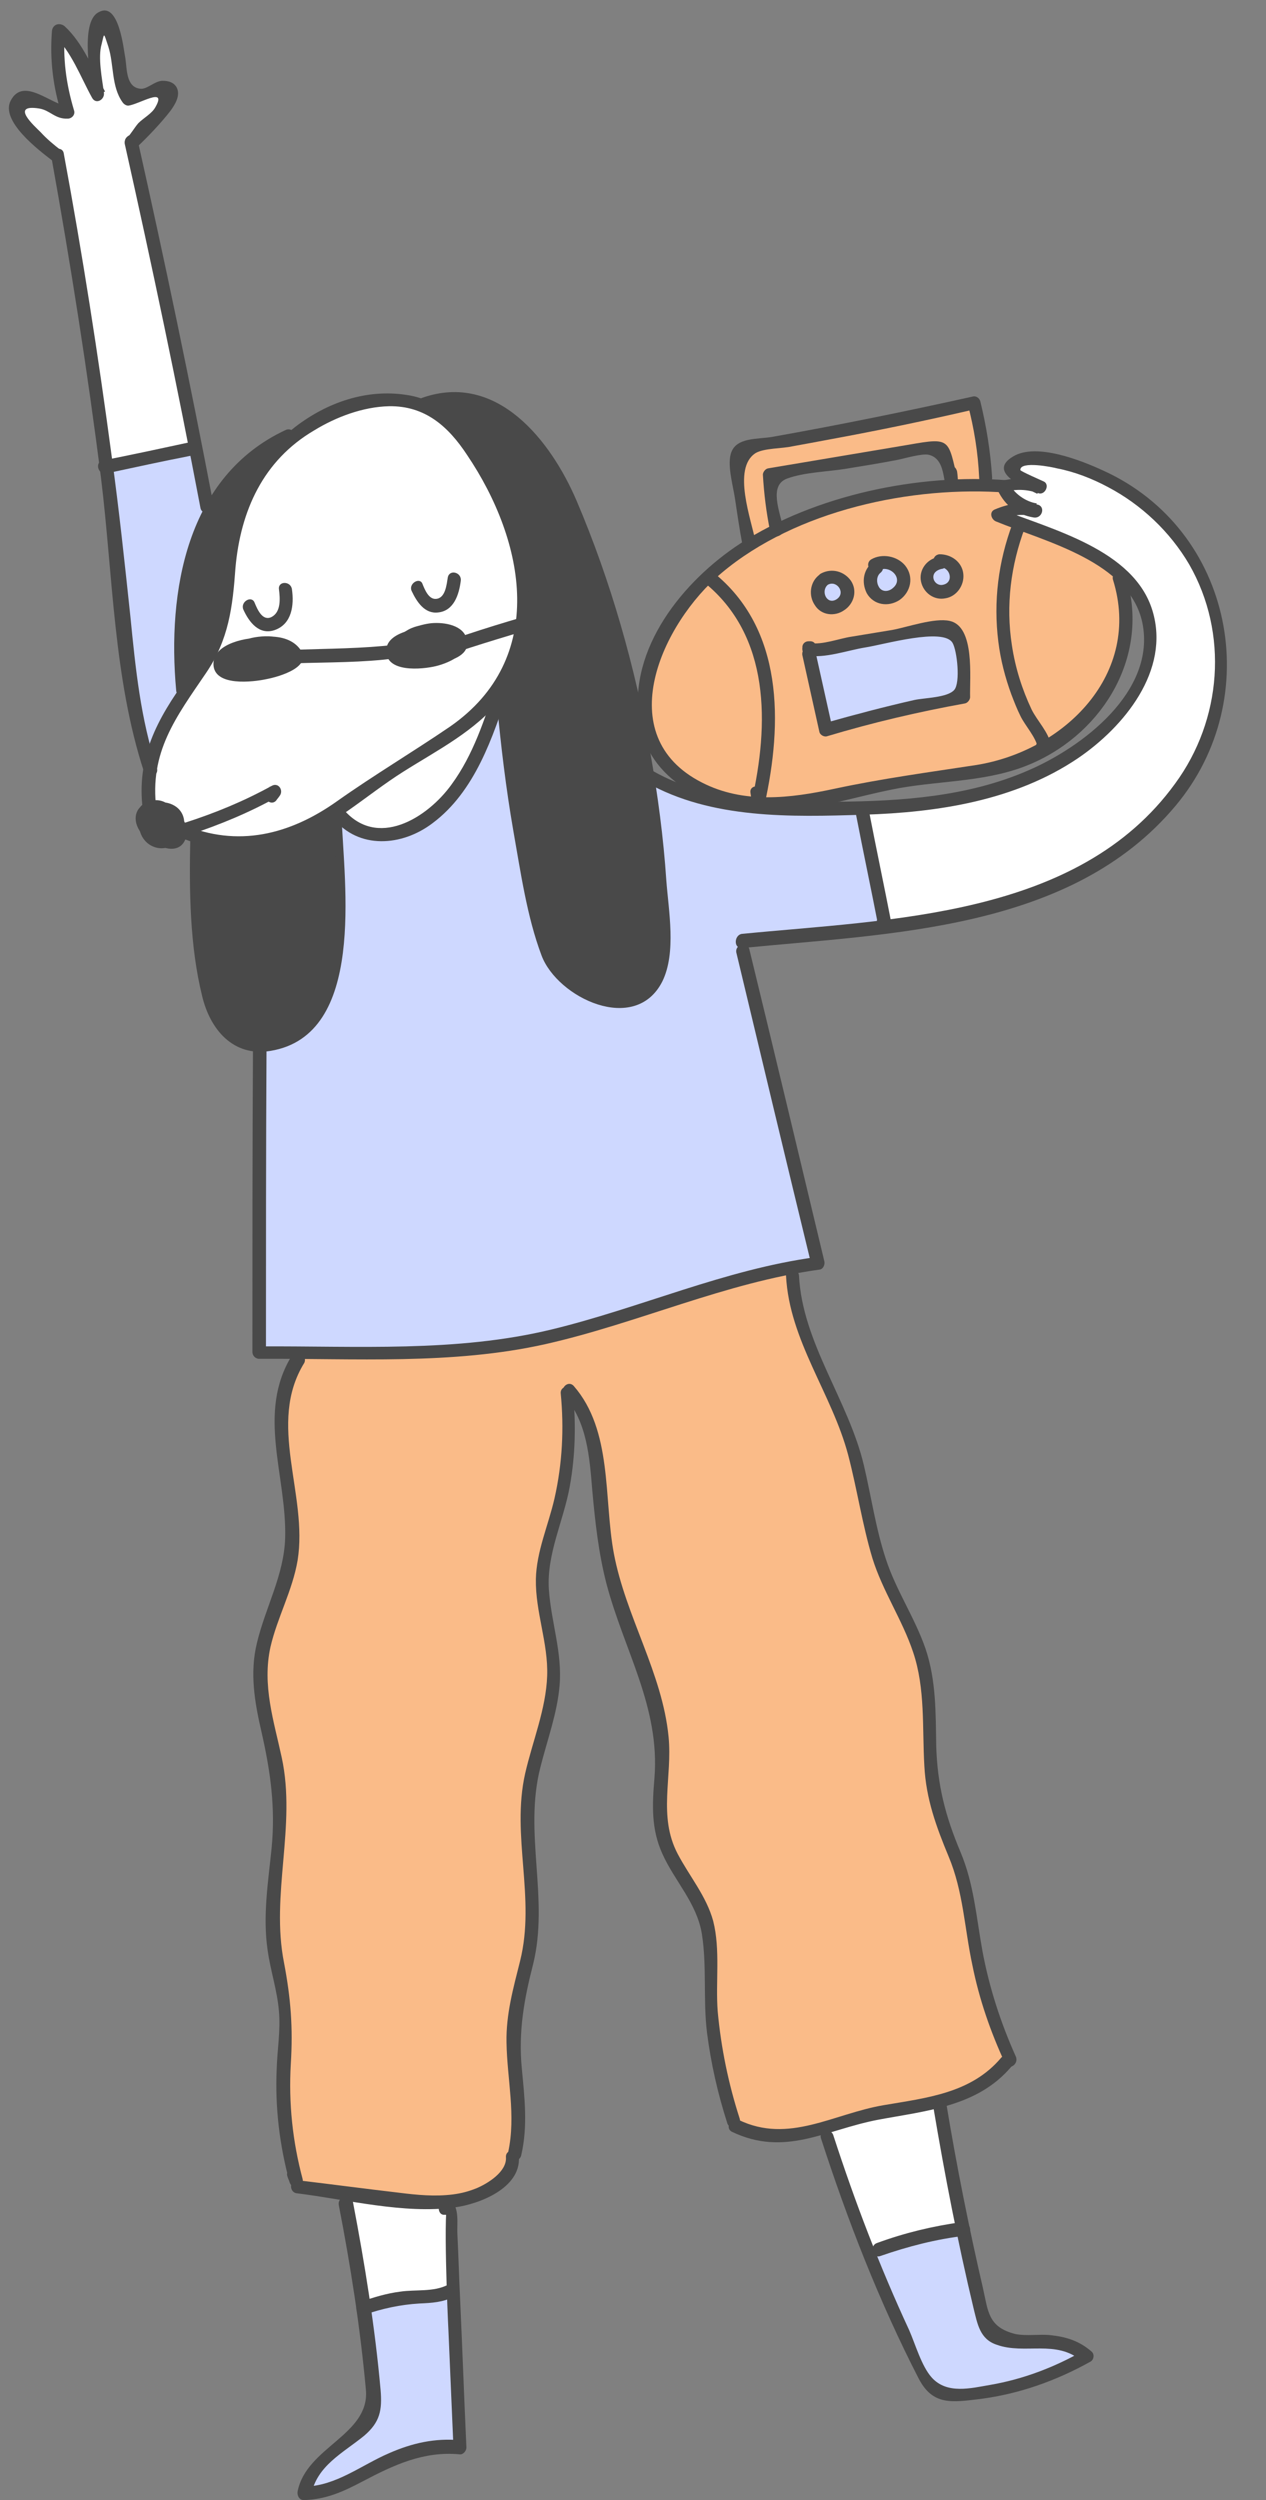 <?xml version="1.0" encoding="UTF-8" standalone="no"?><svg xmlns="http://www.w3.org/2000/svg" xmlns:xlink="http://www.w3.org/1999/xlink" fill="#494949" height="442.5" preserveAspectRatio="xMidYMid meet" version="1" viewBox="-1.6 -1.9 224.2 442.5" width="224.2" zoomAndPan="magnify"><rect x="-1.6" y="-1.9" width="224.2" height="442.5" fill="#808080" stroke="none"/><g id="change1_1"><path d="M69.7,68.9c4.1,0.7,6.8,2.8,9,4.7c5.2,4.2,7.5,9.2,9.4,13.1c2.3,4.9,4.3,9.2,4.3,15.2c0,7.1-2.8,13.1-3.7,14.9 c-0.6,1.3-0.6,1.1-1.5,2.9c-2.9,6.1-2.8,8.1-4.6,12.1c-1,2.2-3.1,6.9-7.8,10.5c-1.7,1.3-4,3.1-7.3,3.4c-0.9,0.1-4.9,0.5-7.6-1.8 c-1.1-1-1-1.5-1.8-1.9c-2.3-1.1-4.8,2-8.7,3.9c-6.1,2.9-12.4,1.2-14.7,0.6c-3.2-0.8-8.2-2.1-10-6.2c-1.3-3-0.3-6.2,0.8-9.7 c0.9-3,2.2-5.1,3.6-7.4c2.7-4.6,3.8-4.8,5.8-8.2c2.1-3.7,2.8-6.9,3.6-10c1.6-6.9,0.2-7.7,1.3-12.8c2.1-9.5,8.5-15.3,9.5-16.2 c4-3.5,8.1-5.1,10.8-5.9C61.9,69.4,65.4,68.2,69.7,68.9z M1.4,16.4c-0.2,0.4-0.3,1,0.3,2.2c0.7,1.5,1.7,2.6,3.2,3.9 c0.9,0.8,2.1,1.8,3.7,2.8c2.9,13.8,5.3,28.4,7.1,43.7c0.5,3.9,0.9,7.9,1.3,11.7c5.3-1.3,10.7-2.6,16-3.9 C29.2,59,25.5,41.2,21.8,23.3c1.8-2.5,3.5-4.2,4.8-5.3c0.9-0.8,2.1-1.7,2-2.8c0-0.6-0.5-1.4-1.1-1.6c-1-0.4-1.7,0.6-4.2,1.4 c-1.2,0.4-1.9,0.6-2.5,0.3c-0.6-0.4-0.6-1.3-0.8-2.8c-0.4-3.4-0.8-2.7-1.2-6.3c-0.2-1.5-0.2-2.4-0.9-3.5c-0.1-0.2-1.1-1.5-1.7-1.3 c-0.7,0.2-0.5,2.2-0.9,6.8c-0.3,4.1-0.6,4.4-0.8,4.4c-0.6,0.1-1.1-2.3-3.2-5.9c-1-1.6-2-3.2-2.5-3s-0.4,1.7,0.4,9.6 c0.2,2,0.4,3.7,0.5,4.9c-2.4-0.9-4.7-1.7-7.1-2.6C2.3,15.6,1.7,15.8,1.4,16.4z M151.5,141.1c1.2,7,2.5,13.9,3.7,20.9 c2.1-0.2,4.9-0.6,8.2-1.1c2.8-0.5,7.5-1.3,12.7-2.9c3.7-1.1,9.2-2.8,15.3-6.4c3.9-2.3,10-5.9,15.3-13c2.1-2.9,6.7-9.2,7.8-18.7 c0.9-7.5-0.8-13.5-1.8-16.3c-1-3-3.2-7.9-7.5-12.6c-1.8-1.9-6.1-6.5-13.4-9.2c-4.7-1.7-12.2-4.1-13.6-2c-0.4,0.7-0.4,2,0.2,2.8 c0.7,1,2.3,1.1,2.2,1.2c0,0.3-4.5-0.6-4.8,0.3c-0.2,0.7,2,1.6,1.9,2.8c-0.2,1.3-2.9,1.6-2.9,2.3c0,0.6,1.8,0.8,3.9,1.3 c1,0.3,2.4,0.9,5.2,2.1c6.5,2.8,9.8,4.2,11.6,5.7c1.3,1.1,3.8,3.3,5.2,6.9c1.7,4.5,0.7,8.6,0.2,10.5c-1.3,5-4.1,8.2-6.2,10.5 c-3.2,3.5-6.4,5.4-8.6,6.7c-6,3.5-11.4,4.8-16.2,5.9c-5.5,1.2-10.3,1.7-12.9,1.9C154.8,141,152.9,141,151.5,141.1z M59.6,386.2 c0.6,4.3,1.2,8.6,1.9,12.9c0.4,2.5,0.8,5,1.2,7.5c2.8-1.3,5.1-1.7,6.7-1.7c2.1-0.1,4.2,0.3,7.1-0.6c0.8-0.2,1.4-0.5,1.8-0.7 c0.1-2.5,0.1-5.2-0.2-8.1c-0.3-3.8,0.4-6.4-0.8-7c-0.8-0.4-1.5,0.4-3.5,0.2c-1.1-0.1-1.5-0.5-2.7-0.9c-1.8-0.6-3.1-0.4-4.7-0.4 C64.9,387.2,62.5,387,59.6,386.2z M145,374.6c2.7,7.2,5.3,14.4,8,21.7c1.7-0.5,3.5-0.9,5.4-1.3c3.6-0.8,7-1.4,10.2-1.9 c-1.4-7.6-2.8-15.2-4.2-22.8c-2.8,0.9-5,1.4-6.6,1.6c-3.3,0.4-3.9,0-6,0.8c-1.3,0.5-2.4,1.1-4.7,1.7 C146.2,374.4,145.5,374.5,145,374.6z" fill="#ffffff"/></g><g id="change2_1"><path d="M56.8,237.4c6.3,0.1,7.9,0.5,12.7,0.6c3.3,0.1,6.2-0.2,11.9-0.6c4.4-0.3,6.6-0.5,9.5-1c3.5-0.6,6.2-1.3,9.5-2.2 c2.9-0.8,4.9-1.4,8.7-2.6c4.6-1.4,7.6-2.3,11.5-3.8c5.2-1.9,5.7-2.3,9.1-3.4c3.7-1.1,6.8-1.8,8.9-2.1c0,2,0.3,5,1.2,8.5 c0.6,2.4,1.6,4.5,3.5,8.7c2.6,5.8,3.1,6.3,4.4,9.7c1.1,3,1.7,5.3,2.5,8c1.7,6.4,1.3,7.5,3,13.5c0.7,2.4,1.3,4.6,2.5,7.6 c1.5,3.5,2.2,4.4,3.6,7.4c0.9,2.1,2.5,5.9,3.3,10.4c0.8,4.7,0,5.2,0.6,13.3c0.3,4.4,0.5,6.6,1.1,8.8c1.1,3.7,2.2,4.5,3.9,10 c1,2.9,1.4,5.2,1.6,5.8c0.7,3.4,0.6,4.2,1.2,8c0.6,3.7,1,6.3,2.1,9.5c1,2.9,1.8,4.3,2.8,8c0.4,1.5,0.6,2.8,0.8,3.6 c0,0-6.3,4.6-12.3,7.1c-6.9,2.9-6.8,0.4-16.7,3.4c-4.3,1.3-7.9,2.9-13.3,2.6c-2.9-0.2-4.5-0.8-5.7-1.9c-2-1.9-2.1-4.6-2.3-7.8 c-0.8-11.5-1.7-7.8-2.2-19.6c-0.3-6.2,0-7.7-1.2-10.5c-1.2-2.9-2.4-3.6-4.4-7.7c-1-2-2.5-5-3.2-8.7c-1.2-6,1-7.5,0.3-14.8 c-0.3-3.1-0.9-5.2-2-8.8c-1.8-6-2.9-6.8-5.1-13.5c-0.6-1.9-1.7-5.2-2.5-9.5c-0.6-3.2-0.9-6.3-1.6-12.5c-0.5-5.5-0.7-8.4-2.3-12.2 c-0.4-0.8-2-4.7-2.9-4.5c-1.3,0.3,1.1,7.5-0.9,17.4c-1.2,5.9-3,11.1-3,11.1c-1.1,3.3-1.6,3.8-1.7,5.5c-0.4,4.3,1.6,6,2.7,10.8 c0.8,3.9,0.4,7-0.3,11c-0.9,5.7-2.1,5.7-3.4,13c-0.7,3.8-0.8,6.4-0.7,8.6c0,1.8,0.2,1.9,0.6,5.9c0.9,8.9,0.7,11.7,0.6,12.6 s-0.1,0.5-1.2,5.7c-2,9.8-2.2,10.8-2.3,12.7c-0.1,2.1,0.2,4.4,0.7,8.9c0.4,3.5,0.6,4.8,0.3,7.1c-0.3,1.8-0.8,3.7-1.3,5.5 c-0.7,2.5-0.9,2.9-1,3.1c-1.5,2.7-4.7,3.6-6.8,4.1c-4.2,1.1-7.7,0.7-8.5,0.6c-6.1-0.7-13.4-1.5-21.8-2.6c-2.7-7.7-2.9-13.7-2.6-17.9 c0.3-3.8,1.1-6.6,0.6-11.9c-0.3-3.4-0.8-3.9-1.5-9.1c-0.4-2.8-0.9-6.4-0.9-10.6c0-6.3,1.1-6.5,1.3-13.3c0.1-2.8,0.2-6.8-0.7-11.9 c-0.9-5.5-2-6.4-2.5-11.5c-0.4-4.7,0.1-8.2,0.2-9c0.9-6.3,3-7.7,4.3-13.3c0.9-3.9,0.7-7,0.3-13.4c-0.6-9.7-2.4-12.5-1-18.3 c0.8-3.3,2.2-5.8,3.3-7.4C52.9,237.4,54.7,237.4,56.8,237.4z" fill="#fabb88"/></g><g id="change2_2"><path d="M197.5,103.6c-0.2-2.1-0.3-3.1-0.5-3.6c-1.2-2.8-4-3.4-14-7.5c-4.5-1.8-4.1-1.8-4.8-2c-1.3-0.3-2.8-0.6-2.9-1.2 c-0.1-0.4,0.4-0.7,0.7-0.9c1.2-0.9,2.4-0.5,2.6-1c0.2-0.6-1.4-1.7-2.1-2.2c-0.9-0.6-1.7-1-2.1-1.1c-1-0.4-1.2-0.2-1.6-0.4 c-1.3-0.8-0.5-4-0.6-7.1c0-1.7-0.3-4-1.4-6.8c-2,0.3-5.1,0.8-8.9,1.4c-5.2,0.9-5.7,1.2-11.1,2.3c-8,1.6-10,1.6-17.4,3.2 c-2,0.4-3.6,0.8-4.6,1.1c0.6,5.3,1.3,10.5,1.9,15.8l0.1,1.5c-2,1.4-4.7,3.4-7.6,6.1c-3.4,3.2-5.6,5.3-7.6,8.8 c-0.9,1.7-3.7,6.9-3.1,13.6c0.2,2,0.5,4.9,2.5,7.9c1.7,2.5,3.7,3.7,5.7,5c1.4,0.9,4.8,2.8,9.5,3.7c4.9,0.9,8.9,0.3,12.1-0.2 c1-0.2,4.1-1,10.3-2.5c5.9-1.5,6.3-1.6,7.7-1.9c5-0.9,5.9-0.2,10.2-0.8c2.5-0.3,7.6-1,13.1-4.2c5-2.8,7.8-6.3,8.4-7.1 c1.5-1.9,4.4-5.6,5.3-10.9C198,109.4,197.7,106.1,197.5,103.6z M166.1,84.4c-0.9,0.6-2.1,0.4-3,0.4c-2-0.1-3.7-0.1-5.7,0.4 s-4.1,0.7-6.1,1.1c-2.4,0.5-4.5,1.4-6.7,2.5c-0.6,0.3-1.1,0.1-1.4-0.3c-1.7,0.7-3.3,1.6-5.1,2.1c-0.2,1.3-2.3,1.2-2.3-0.2 c0-2.3,0-4.5-0.5-6.7c-0.1-0.6,0.2-1.3,0.8-1.4c6.8-1.7,13.8-2,20.7-3.3c3.2-0.6,10.3-3.6,10.3,2.5c0,0.7-0.2,1.2-0.5,1.6 C166.8,83.5,166.7,84.1,166.1,84.4z" fill="#fabb88"/></g><g id="change3_1"><path d="M144.7,100.5c-1,0.6-1.6,1.6-1.6,2.7c0.1,1.1,0.8,2.3,1.9,2.4c1.1,0.2,2-0.9,2.3-1.3c0.4-0.4,1.1-1.4,0.8-2.4 s-1.5-1.5-2.4-1.6C145.4,100.3,145,100.4,144.7,100.5z" fill="#ced8ff"/></g><g id="change3_2"><path d="M154.1,97.7c-0.3,0.4-0.8,1.2-1.1,2.2c-0.2,0.9-0.5,2,0.2,2.9s2,1.1,3.1,0.8c1.1-0.3,2-1.4,2.2-2.6 c0.2-1.5-0.9-2.5-1.1-2.7C156,97.2,154.2,97.7,154.1,97.7z" fill="#ced8ff"/></g><g id="change3_3"><path d="M164.8,97.4c-0.1,0-1.4,0.4-1.9,1.7c-0.4,1.1,0,2.2,0.6,2.9c0.1,0.1,1.2,1.2,2.3,0.8c0.8-0.3,1.1-1.1,1.3-1.7 s0.7-1.8-0.1-2.8C166.3,97.3,164.9,97.4,164.8,97.4z" fill="#ced8ff"/></g><g id="change3_4"><path d="M141.8,113.1c8.2-1.3,16.4-2.6,24.6-3.9c0.5,0.6,1.1,1.2,1.6,1.8c0.3,3.4,0.7,6.8,1,10.1 c-1.4,0.3-3.5,0.8-6.1,1.5c-5.1,1.2-6.8,1.5-9.9,2.3c-2,0.5-4.9,1.3-8.4,2.4c-0.3-1.4-0.6-2.9-0.9-4.3 C143.1,119.7,142.4,116.4,141.8,113.1z" fill="#ced8ff"/></g><g id="change3_5"><path d="M62.8,407.4c1.5-1.2,2.9-1.7,3.8-2c2.5-0.8,4.1-0.5,7.3-0.9c1-0.1,3.1-0.5,3.5-0.6c0,0,0,0,0.1,0 c0.4-0.1,0.6-0.2,0.8-0.4c0.5,9.2,0.9,18.5,1.4,27.7c-0.9-0.1-2.2-0.2-3.7-0.1c-1.9,0.1-3.3,0.5-4.4,0.8c-1.7,0.5-3,1-4.1,1.5 c-0.8,0.3-1.5,0.7-4.5,2.3c-3.9,2-3.8,2-4.6,2.4c-2.1,0.9-5.3,2.3-6.1,1.3s1.2-3.9,1.6-4.5c1.7-2.5,4.1-3.9,4.5-4.1 c1.6-0.9,2.5-1,3.9-2.2c0.6-0.5,1.3-1.2,1.7-2.2c0.4-1,0.2-1.5,0.2-3.5c0-2.6,0.2-2.5,0.1-4.3s-0.3-2.7-0.6-4.5 C63.3,412.5,62.9,410.3,62.8,407.4z M156.3,404c0.5,2.8,1.4,5,2,6.4c0.9,2,1.3,2.2,2.3,4.7c0.3,0.8,0.9,2.1,1.7,3.9 c0.4,0.8,1,1.9,2.3,2.7c1.5,1,3.2,1.1,12.1-1c0,0,4.9-1.1,11.2-4c1-0.5,2.7-1.2,2.6-2c-0.1-0.9-2.2-1.4-3.5-1.8 c-1.2-0.3-2.6-0.5-5.4-0.6c-4-0.1-4.8,0.3-6.1-0.4c-1.4-0.7-2-1.8-2.7-3c-1.8-3-1.1-5.4-2.2-9.3c-0.6-2.4-1.3-4.7-2-6.9 c-0.7,0.2-1.9,0.5-3.3,0.8c-4.6,1.1-5.8,0.8-8.5,1.9c-0.9,0.3-2.3,0.9-3.9,1.9l0,0l1.7,3.8 M17.1,80.7c1.1,8.1,1.8,14.6,2.2,19 c0.9,8.7,1,12.8,2.1,19.6c1,6.3,2.3,11.3,3.2,14.5c0.3-1.7,1-4.3,2.4-7.1c2-3.9,3.1-3.7,4-6.2c1.3-3.7-0.8-5.3-0.8-12 c0-3.1,0.5-5.5,0.7-6.9c0.6-2.8,1.7-7,4.4-11.8c-0.8-4.1-1.6-8.3-2.4-12.4C27.7,78.5,22.4,79.6,17.1,80.7z M44.3,183.3 c-0.3,3.7-0.2,6.3,0,13.6c0.2,16.2,0.2,29.9,0,40.5c11.7-0.1,20.1-0.2,26.1-0.2c3.4,0,7.3,0,12.5-0.5c1.8-0.2,7-0.8,13.6-2.3 c3.4-0.8,5.8-1.5,10.7-3c5.2-1.6,5.6-1.8,11.7-3.8c6.3-2,9.5-3,13.8-4c4.4-1,8.1-1.6,10.6-2c-4.7-19-9.4-38-14.2-56.9 c8.7-0.9,17.4-1.8,26.2-2.7c-1.2-3.9-1.6-7-1.8-9.2c-0.2-2.3-0.2-4.2-1.1-7.1c-0.6-2-1.3-3.6-1.9-4.6c-11.4,0.4-20.2-0.3-24.8-1.1 c-3.6-0.6-5.5-1-8-2.3c-2.6-1.3-3.5-2.5-4.3-2.1c-1.3,0.7,0.9,5,1.1,12c0.2,5.8-1.3,6-0.7,11.1c0.6,5.3,2.3,6.2,1.6,9.2 c-0.8,3.4-4,6.6-7.9,7.3c-4.8,0.8-8.4-2.7-9.6-3.8c-4.7-4.5-5.2-10.5-6.1-18.3c-1.6-14.8-3.4-29.8-5.8-30.1 c-2.4-0.2-3,14.2-12.8,20.4c-1.5,1-4.8,3-8.8,2.3c-2.8-0.5-4.8-2-5.8-3C48.4,158.9,45.1,172.7,44.3,183.3z" fill="#ced8ff"/></g><g><g id="change4_3"><path d="M26.1,141.3c-1.3-10.1,3.5-16.3,8.8-24.1c4-5.9,4.7-11.6,5.2-18.6C41,88.5,45,79.6,54,74.3c3.9-2.4,8.7-4.2,13.3-4.3 c6.4-0.1,10.5,3.6,13.8,8.6c10.4,15.4,14.3,36.1-3,48.1c-6.6,4.5-13.5,8.6-20,13.2c-8.3,5.9-17.6,8.3-27.4,4.1 c-1.4-0.6-2.6,1.4-1.2,2c6.5,2.8,13.7,3.5,20.5,1.1c7.3-2.6,13.3-8.3,19.8-12.4c6-3.8,12.8-7.2,17.3-12.9 c4.2-5.4,5.9-12.4,5.5-19.1c-0.4-8-3.6-15.5-7.6-22.3C81.6,74.7,77.4,69,70.4,68C56.3,65.8,42.6,77.6,39,90.6 c-1.2,4.3-1.2,8.7-1.6,13.2c-0.5,5.5-2.7,9.9-5.9,14.3c-5.3,7.3-9,14.1-7.8,23.4C24,142.8,26.3,142.8,26.1,141.3L26.1,141.3z" fill="inherit"/><path d="M24.5,141c-4.6,4,5.5,10.9,6.9,5.1c0.6-2.5-1.9-5.2-4-6.1c-2.4-1-4.6,0.9-4.3,3.4c0.4,2.5,3.2,4.9,5.8,4.2 c2.7-0.7,2.9-4,1.1-5.7s-5.3-2.3-6.8,0.1c-1.3,2.2,0.7,4.8,2.8,5.5c2.4,0.8,4.7-1,4.4-3.6c-0.3-2.4-2.9-4.1-5.2-3.8 c-2.7,0.3-3.5,2.8-2.1,5c1.2,2,3.7,3.6,6,2.3c2.2-1.3,1.8-4.3,0.2-5.8c-1.5-1.3-5.1-2.6-6.3-0.3c-1.1,2,0.7,5.2,2.8,5.8 c2.6,0.8,4.7-1.5,3.9-4c-0.7-2.2-4.8-4.1-5.7-1c-0.4,1.3,0.7,2.7,1.6,3.5c1,0.9,2.4,1.2,3.6,0.5c2.5-1.5,0.2-5.5-2.2-5.6 c-1.3-0.1-2.2,1.1-2.1,2.4c0.2,1.5,1.5,2.2,2.8,2.4c0.9,0.2,1.6-0.5,1.4-1.4c-0.2-1.3-1-2.1-2.2-2.6c-1.1-0.4-1.7,0.9-1.3,1.7 c0.4,1,1.1,1.7,2,2.2c0.9,0.6,1.9-0.4,1.7-1.3c-0.3-1.2-0.8-2.5-2.1-2.8c-1-0.2-2.2,0.3-2.6,1.4c-0.6,2.1,1.6,5.1,3.9,4.4 c2.8-0.9,1-4.8-0.8-5.8c-2.1-1.2-5.3,0.3-4.7,3c0.5,2.5,3.6,3.7,5.8,2.9c2.6-1,3-4.5,0.8-6.1c-1.8-1.3-4.5-1-5.8,0.8 c-1.6,2.2-0.6,5.4,1.9,6.3c2.7,1,5.5-1.3,5-4.2c-0.5-2.7-4.1-3.7-6-1.6c-1,1.1,0.6,2.8,1.7,1.7c0.6-0.7,1.9-0.6,2.1,0.5 s-1,1.9-1.9,1.5c-2.3-0.8-0.8-4.2,1.4-3.2c1.3,0.6,0.9,2.3-0.5,2.4c-0.7,0.1-2.5-0.5-2.2-1.5c0.5-1.6,2.8,1,2.3,1.4 c-0.1,0.1-0.5-0.9-0.6-1c-0.1-0.5-0.2-0.5-0.2,0.1c0.1,0.3,0.2,0.5,0.2,0.8c0.6-0.4,1.1-0.9,1.7-1.3c-0.6-0.4-0.9-0.8-1.1-1.4 c-0.4,0.6-0.9,1.1-1.3,1.7c0.4,0.2,0.5,0.5,0.6,0.9c0.5-0.5,1-1,1.4-1.4c-0.3,0-0.5-0.1-0.8-0.2c-0.8-0.2-0.9-0.1-0.3,0.3 c0.3,0.4,0.9,1.1,0,0.8c-0.2-0.1-1-1.1-0.8-1.2c0.4-0.2,0.8,0.4,1,0.8c0.3,0.6,0.2,1.2-0.6,1.3c-0.7,0-1.1-0.5-1.4-1 c-0.1-0.2-0.5-1-0.4-1.2c0.3-0.5,1-0.1,1.4,0c0.9,0.3,2,1,1.9,2.1c-0.2,1.5-1.9,0.7-2.5,0.1c-0.5-0.5-1.7-1.9-0.5-2.3 c0.9-0.3,2,0.2,2.6,1c0.7,1,0.1,2.3-1.2,1.7c-0.7-0.3-2.1-1.7-1-2.4c1-0.5,3.1,0.4,3.3,1.5c0.2,1.8-2.2,0.6-2.7,0 c-0.6-0.7-1.3-2.5,0.2-2.3c0.9,0.1,2.2,1.6,2.6,2.4c0.1,0.3,0.4,1,0,1.3c-0.5,0.5-1.4-0.2-1.9-0.5c-0.8-0.6-2.1-1.8-1-2.7 C27.3,141.6,25.6,140,24.5,141L24.5,141z" fill="inherit"/><path d="M41.5,106c1,2.2,2.8,4.6,5.6,3.6c3-1.1,3.4-4.4,3-7.2c-0.2-1.5-2.5-1.5-2.3,0c0.2,1.6,0.4,4-1.3,4.9 c-1.6,0.8-2.5-1.3-3-2.5C43,103.4,40.9,104.6,41.5,106L41.5,106z" fill="inherit"/><path d="M71.3,102.7c0.9,1.9,2.3,4.1,4.7,3.8c2.8-0.3,3.7-3.2,4-5.6c0.2-1.5-2-2.1-2.3-0.6c-0.2,1.2-0.4,3.7-2.1,3.8 c-1.3,0.1-2-1.7-2.4-2.7C72.7,100.2,70.7,101.4,71.3,102.7L71.3,102.7z" fill="inherit"/><path d="M45.1,111c-2.7-0.2-8.9,0.9-8.9,4.6c0,4.1,7.1,3.2,9.4,2.7c2.1-0.4,8.7-2.2,5.7-5.6c-2.7-3.1-8.7-1.9-11.8-0.4 c-1.2,0.6-2.5,1.5-2.3,3.1s1.8,1.9,3.2,2c2.6,0.2,8.7,0,9.3-3.5c0.7-3.8-4.9-3.4-7.1-2.8c-2,0.5-6.7,3.4-3,5.3 c1.9,1,9.8,0.3,8.6-3.3c-1.4-3.9-8-1.1-10.1,0.5c-0.6,0.5-0.4,1.5,0.2,1.8c2.2,1.1,4.4,1.2,6.8,0.6c1.3-0.3,4-0.8,4.2-2.5 c0.4-4.2-7.9-1.8-9.4-0.2c-0.4,0.4-0.4,0.9-0.2,1.4c1.3,2.8,7.5,1.2,9.3-0.4c0.3-0.3,0.4-0.7,0.3-1.1c-0.6-2.9-7.2-1.7-7.5,0.8 c-0.5,3.7,6.6,1.9,8.1,0.7c0.3-0.3,0.4-0.7,0.3-1.1c-0.7-3.3-6.9-2.3-8.7-0.6c-0.3,0.3-0.4,0.7-0.3,1.1c0.9,3.1,6.1,2.2,8.3,1.4 c0.8-0.3,1.1-1.3,0.5-2c-2.1-2.4-7.9-4-9.9-0.5c-2.4,4,5.5,4.8,7.6,3.1c3.2-2.5-1.2-6.2-4.2-4.1c-1.3,0.9-1.4,2.7,0.1,3.5 c1.8,1,4.7-0.5,6.2-1.5c0.9-0.6,0.7-1.8-0.3-2.1c-1.9-0.7-8.9-1.5-8.8,2c0.1,3.6,6.4,1.7,8.1,0.8c0.7-0.4,0.7-1.3,0.2-1.8 c-1.1-1.4-4-1.8-3.8,0.7c0.3,3,3.6,1.8,4.8,0.3c1-1.1-0.7-2.8-1.7-1.7c-0.4,0.3-0.6,0.7-0.7,1.2c-0.3,0.2-0.7,0.4-1,0.6 c0.3,0.2,0.5,0.3,0.8,0.5c0.1-0.6,0.2-1.2,0.2-1.8c-0.7,0.4-1.4,0.7-2.2,0.9c-1.7,0.1-2,0.1-1,0.1c1.7-0.2,3-0.2,4.5,0.4 c-0.1-0.7-0.2-1.4-0.3-2.1c-0.4,0.3-0.9,0.6-1.4,0.8c-1.1,0-1.6,0.6-1.6,1.7c-0.4,0.4-3.5,0.4-3.1-0.6c0.3-0.6,2.5-0.5,2.9-0.4 c1.2,0.2,2.1,0.8,2.8,1.7c0.2-0.7,0.3-1.3,0.5-2c-0.5,0.2-5.1,1.4-5.4,0.2c-0.1,0.4-0.2,0.8-0.3,1.1c0.5-0.4,4.6-1.7,4.8-0.4 c0.1-0.4,0.2-0.8,0.3-1.1c-1.2,1-2.4,0.5-3.6,0.9c-0.2,0.2-0.3,0.5-0.5,0.7c1-0.4,1.9-0.7,3-0.8c0.1-0.4,0.2-0.8,0.3-1.1 c-0.6,0.5-5.1,1.9-5.6,0.9c-0.1,0.5-0.1,0.9-0.2,1.4c0.3-0.4,5.2-2.5,5.4-1.2c0.1-0.4,0.2-0.8,0.3-1.1c-1.5,1.8-6.2,1.6-7.8,0.7 c0.1,0.6,0.2,1.2,0.2,1.8c0.9-0.7,1.9-1.2,3-1.5c0.1,0,2.7-0.5,2.8,0c0,0.1-7.2,1.5-2.8-0.4c0.7-0.3,2.3-0.8,3.1-0.5 c1-0.2,1.2,0.2,0.7,1.1c-0.4,0.1-0.8,0.3-1.2,0.4c-1.1,0.3-2.2,0.5-3.3,0.6c-1.1,0-2.6,0.2-1.3-0.8c1.5-1.2,4.8-1.2,6.5-0.8 c4,1-0.6,2.2-2,2.5c-1.1,0.2-6.3,1.3-6.5-0.5c-0.2-2,5-2.2,6.1-2.2C46.6,113.4,46.6,111.1,45.1,111L45.1,111z" fill="inherit"/><path d="M76.6,109c-2.6,0-9.7,0.5-9.8,4.2c-0.1,4,6.3,3.4,8.8,2.8s7.2-2.7,4.3-5.8c-2.1-2.2-7.3-2-9.6-0.4c-2.9,2-1.8,4.8,1.4,5.2 c2.2,0.3,9.2,0,7.5-3.9c-1.4-3.2-7-1.9-9.2-0.7c-1.2,0.7-2.5,1.8-2.3,3.3c0.2,1.6,1.9,2.1,3.3,2.2c1.9,0.2,11.4-1,8.1-4.9 c-2.3-2.7-8.7-0.6-10.5,1.7c-0.3,0.3-0.2,0.8,0,1.2c1.2,2.4,5.2,1.1,6.9,0c0.8-0.5,0.7-1.5,0-2c-1.6-1.2-3.6-1.2-5.3,0 c-0.8,0.6-0.7,1.9,0.3,2.1c1.9,0.5,3.6,0.2,5.2-0.9c0.5-0.4,0.8-1,0.4-1.6c-1.3-2-3.7-1.7-4.5,0.6c-0.2,0.7,0.4,1.5,1.1,1.5 c1.5-0.1,5.7-0.9,4.7-3.2c-0.9-2.3-5-0.9-6.5-0.2c-1.6,0.7-4.9,2.8-2.7,4.8c2.1,2,6.1,1.1,8.5,0.4c1.9-0.5,4.9-1.4,4.4-4 c-0.5-2.7-4.1-3.2-6.3-3c-2,0.2-6.1,1.4-6.6,3.7c-0.7,2.7,3.4,2.6,4.9,2.4c1.8-0.2,7.8-1.3,6.9-4.3c-0.9-2.9-5.7-0.8-7.3,0.2 c-0.8,0.5-0.7,1.5,0,2c1.2,0.9,2.6,0.9,3.9,0.3c1.1-0.5,0.5-2.2-0.6-2.2c-0.3,0-0.6,0-0.8,0c-1.5,0-1.5,2.3,0,2.3 c0.3,0,0.6,0,0.8,0c-0.2-0.7-0.4-1.5-0.6-2.2c-0.5-0.1-1-0.2-1.5-0.3c0,0.7,0,1.3,0,2c1-0.6,2.2-0.9,3.1-1.4 c-0.5,0.2-2.4,0.8-3.4,1c-1.2,0.2-3.4,0.3-1.1-0.8c1.2-0.5,2.4-0.8,3.7-0.7c0.5,0,2.2,0.3,2.3,0.8c0.2,0.7-0.6,1-1,1.2 c-1,0.5-2.4,0.8-3.4,0.9c-0.8,0.1-1.6,0.2-2.4,0.2c-0.8-0.1-1.3,0-1.1-0.8c0.1-0.5,4.6-1.7,4.6-1.5c0.1-0.4,0.2-0.8,0.3-1.1 c-0.7,0.7-1.9,0.9-2.8,1c0.4,0.5,0.8,1,1.1,1.5c0.1,0,0.2,0,0.2,0c0.1-0.5,0.3-1.1,0.4-1.6c-1.1,0.8-2.1,1-3.4,0.6 c0.1,0.7,0.2,1.4,0.3,2.1c0.9-0.7,2-0.6,2.9,0c0-0.7,0-1.3,0-2c-0.5,0.3-3.2,1.7-3.7,0.8c0,0.4,0,0.8,0,1.2c1-1.3,3.8-1.7,5.4-1.7 c2.2,0.1-0.2,0.8-1,1c-1.1,0.3-2.2,0.4-3.3,0.3c-2.5-0.2-0.6-1.3,0.5-1.7c1-0.4,2.1-0.5,3.2-0.5c1.4,0.1,1.1,0.6,0,1.1 c-0.7,0.3-2.8,0.5-3.6,0.1c-0.6,0.1-0.8-0.1-0.6-0.7c0.5-0.4,1-0.7,1.6-0.8c0.7-0.2,1.5-0.2,2.2-0.2s3.7,0,2.7,1.8 c-0.3,0.5-2.2,0.8-2.7,1c-0.9,0.2-1.9,0.3-2.9,0.3c-0.7,0-1.3-0.1-2-0.2c-0.8-0.7-0.7-1.2,0.2-1.4c1.5-1.2,4.5-1.2,6.2-1.2 C78.1,111.4,78.1,109,76.6,109L76.6,109z" fill="inherit"/><path d="M50.6,115.5c6-0.2,12-0.1,17.9-0.9c0.8-0.1,1.5-0.9,1-1.8c-0.1-0.1-0.2-0.3-0.2-0.4c-0.8-1.3-2.8-0.1-2,1.2 c0.1,0.1,0.2,0.3,0.2,0.4c0.3-0.6,0.7-1.2,1-1.8c-5.9,0.7-12,0.7-17.9,0.9C49.1,113.2,49.1,115.5,50.6,115.5L50.6,115.5z" fill="inherit"/><path d="M97.7,108c0.3-0.1,0.6-0.2,0.9-0.3c1.4-0.5,0.8-2.6-0.6-2.3c-6.5,1.7-12.9,3.6-19.3,5.8c-1.4,0.5-0.8,2.7,0.6,2.3 c6.4-2.1,12.8-4,19.3-5.8c-0.2-0.8-0.4-1.5-0.6-2.3c-0.3,0.1-0.6,0.2-0.9,0.3C95.7,106.2,96.3,108.5,97.7,108L97.7,108z" fill="inherit"/><path d="M49,74.2c-17.6,8.2-21,28.6-19.4,46.1c0.1,1.5,2.5,1.5,2.3,0c-1.5-16.7,1.3-36.2,18.3-44.1C51.5,75.6,50.3,73.6,49,74.2 L49,74.2z" fill="inherit"/><path d="M32.1,146.5c-0.2,9.2-0.1,19,2.1,27.9c1.4,5.9,5.5,10.8,12.1,9.7c17-2.8,13-29.7,12.6-41.4c-0.1-1.5-2.4-1.5-2.3,0 c0.2,6.7,0.5,13.5,0.2,20.2s-1.4,15.3-8.6,18.2c-15.6,6.3-13.9-26.1-13.7-34.6C34.5,145,32.2,145,32.1,146.5L32.1,146.5z" fill="inherit"/><path d="M86.4,122.5c0.7,7.6,1.6,15.1,2.9,22.6c1.3,7.3,2.4,15.2,5,22.1c2.8,7.5,16.6,14.1,21.4,4.6c2.5-5.1,1.1-12.5,0.7-17.9 c-0.5-7.5-1.5-15-2.8-22.4c-2.7-15.3-7-30.5-13.1-44.8C95.9,76,86.4,63.9,73.2,68.5c-1.4,0.5-0.8,2.8,0.6,2.3 c16.2-5.6,24,14.9,28.2,26.5c5,13.9,8.5,28.3,10.6,43c1,7.3,1.6,14.6,1.9,22c0.2,5,0,11.9-7.2,11.7c-4.6-0.1-8.5-2.7-10.4-6.8 c-2.9-6.3-3.7-14.1-4.9-20.8c-1.4-7.9-2.4-15.9-3.1-23.9C88.6,121,86.3,121,86.4,122.5L86.4,122.5z" fill="inherit"/><path d="M31.8,145.9c5.5-1.8,10.8-4,15.8-6.8c-0.5-0.6-0.9-1.2-1.4-1.8c-0.2,0.3-0.4,0.5-0.6,0.8c-1,1.1,0.7,2.8,1.7,1.7 c0.2-0.3,0.4-0.5,0.6-0.8c0.8-1-0.2-2.5-1.4-1.8c-4.9,2.7-10,4.8-15.3,6.5C29.8,144.1,30.4,146.3,31.8,145.9L31.8,145.9z" fill="inherit"/><path d="M21.6,21.9c-0.1,0-0.1,0-0.2,0.1c-0.5,0.2-1.1,0.8-0.8,1.4c0,0.1,0.1,0.2,0.1,0.2c0.3,0.8,1.3,1.2,2,0.5 c1.9-1.8,4.2-4.2,5.9-6.4c0.8-1.1,1.8-2.7,1.1-4.1c-0.5-0.9-1.4-1.2-2.5-1.2c-1.4,0-2.8,1.6-4,1.4c-2.5-0.3-2.3-3.5-2.6-5.4 C20.3,7,19.5-1.9,15.8,0.3c-3.3,1.8-1.3,12.1-0.9,14.9c0.7-0.3,1.4-0.6,2.1-0.9c-2.1-3.9-3.9-8.6-7.2-11.6C8.8,2,7.7,2.5,7.6,3.6 c-0.4,5.1,0.2,9.9,1.7,14.7c0.4-0.5,0.8-1,1.1-1.5c-2.7,0.1-7.8-5.3-10.1-0.9c-1.9,3.6,5,8.8,7.2,10.5c1.2,0.9,2.8-0.7,1.7-1.7 c-1.3-1-2.5-2-3.6-3.2c-1.1-1.1-5.5-5-0.3-4.2c2,0.3,2.8,1.9,5.1,1.8c0.7,0,1.4-0.7,1.1-1.5c-1.4-4.7-2-9.2-1.6-14.1 c-0.7,0.3-1.3,0.6-2,0.8c3.1,2.8,4.8,7.5,6.8,11.1c0.7,1.3,2.3,0.3,2.1-0.9c-0.3-2.4-1.1-6.2-0.4-8.6c0.5-2,0.3-2.2,1.2,0.5 c1,3.2,0.5,7,2.5,9.8c0.2,0.3,0.6,0.6,1,0.6c1.9-0.2,7-3.5,4.8,0.3c-0.6,1.1-2.1,1.9-3,2.8c-0.7,0.8-1.3,1.9-2,2.6 c0.7,0.2,1.3,0.3,2,0.5c0-0.1-0.1-0.2-0.1-0.2c-0.3,0.5-0.5,1-0.8,1.4c0.1,0,0.1,0,0.2-0.1C23.6,23.6,23,21.4,21.6,21.9L21.6,21.9 z" fill="inherit"/><path d="M36.2,87.4c-4.1-21.5-8.6-43-13.4-64.4c-0.3-1.5-2.6-0.8-2.3,0.6C25.3,45,29.8,66.4,33.9,88 C34.2,89.5,36.5,88.9,36.2,87.4L36.2,87.4z" fill="inherit"/><path d="M7.5,25.9c3.4,18.9,6.4,37.9,8.8,56.9c2.1,17.1,2.2,35.4,7.6,51.9c0.5,1.4,2.7,0.8,2.3-0.6c-2.9-8.7-3.8-17.7-4.7-26.8 c-1-9.4-2-18.9-3.3-28.3C15.8,61,13,43.1,9.7,25.3C9.5,23.8,7.2,24.4,7.5,25.9L7.5,25.9z" fill="inherit"/><path d="M17.2,81.9c5.1-1.1,10.2-2.2,15.3-3.2c1.5-0.3,0.8-2.6-0.6-2.3c-5.1,1.1-10.2,2.2-15.3,3.2C15.1,79.9,15.8,82.2,17.2,81.9 L17.2,81.9z" fill="inherit"/><path d="M43.2,183.3c-0.1,18-0.1,36.1-0.1,54.1c0,0.6,0.5,1.2,1.2,1.2c16.8-0.1,34.2,1.1,50.7-2.6c16.4-3.7,31.8-10.9,48.6-13.2 c0.6-0.1,0.9-0.9,0.8-1.4c-4.4-18.4-8.8-36.8-13.3-55.3c-0.4-1.5-2.6-0.8-2.3,0.6c4.4,18.4,8.8,36.8,13.3,55.3 c0.3-0.5,0.5-1,0.8-1.4c-16.2,2.2-31.1,9-46.8,12.8c-16.9,4.1-34.6,2.9-51.8,3c0.4,0.4,0.8,0.8,1.2,1.2c0-18,0-36.1,0.1-54.1 C45.5,181.8,43.2,181.8,43.2,183.3L43.2,183.3z" fill="inherit"/><path d="M57.4,142.9c4.5,5.6,12.2,5,17.6,0.9c7.5-5.6,10.7-15.2,13.5-23.8c0.5-1.4-1.8-2.1-2.3-0.6c-2,6.1-4,12.3-7.8,17.5 c-4.3,6-13.3,11.6-19.3,4.3C58.1,140,56.4,141.7,57.4,142.9L57.4,142.9z" fill="inherit"/><path d="M129.8,165.9c26.3-2.6,58.3-3.1,76.8-25.2c16-19.1,10.3-48.8-12.8-59.3c-3.9-1.8-11.9-5-16-2.5c-4.7,2.8,2.1,5.5,4.3,6.6 c0.3-0.7,0.6-1.4,0.9-2.1c-2.5-0.7-4.7-0.8-7.2-0.2c-0.8,0.2-1,1.1-0.7,1.7c1.3,2.7,3.4,4.3,6.4,4.8c1.5,0.2,2.1-2,0.6-2.3 c-2.8-0.5-5-0.2-7.6,0.9c-1,0.5-0.5,1.8,0.3,2.1c8.8,3.6,23.6,7.1,25.9,17.9c2.5,12.2-10.7,22.1-20.3,26.2 c-10.6,4.6-22.3,5.4-33.7,5.5c-11.1,0.1-22.7,0.2-32.6-5.4c-1.3-0.7-2.5,1.3-1.2,2c11.5,6.5,25.6,6.1,38.4,5.7 c13.2-0.4,26.9-2.5,38-10c8.1-5.5,16.4-15.5,13.2-26.1c-3.3-10.9-18-14.4-27.2-18.1c0.1,0.7,0.2,1.4,0.3,2.1 c1.9-1,3.8-1.2,5.8-0.7c0.2-0.8,0.4-1.5,0.6-2.3c-2-0.3-4.1-1.8-5-3.7c-0.2,0.6-0.5,1.1-0.7,1.7c2-0.6,4-0.5,6,0.2 c1.2,0.4,2.1-1.6,0.9-2.1c-0.2-0.1-4.1-1.8-4.1-2c-0.1-1.7,5.8-0.5,6.5-0.3c3.1,0.6,6.2,1.8,9,3.3c5.9,3.1,11,7.9,14.4,13.7 c7,12.2,5.8,27.5-2.5,38.8c-17.2,23.7-50.5,24-76.8,26.6C128.4,163.7,128.3,166,129.8,165.9L129.8,165.9z" fill="inherit"/><path d="M153.8,161.6c0.1,0.3,0.3,0.7,0.4,1c0.6,1.3,2.4,0.3,2.1-0.9c-1.3-6.7-2.7-13.3-4-20c-0.3-1.5-2.6-0.9-2.3,0.6 c1.3,6.7,2.7,13.3,4,20c0.7-0.3,1.4-0.6,2.1-0.9c-0.1-0.3-0.3-0.7-0.4-1C155.2,159.1,153.2,160.3,153.8,161.6L153.8,161.6z" fill="inherit"/><path d="M176.8,83.1c-15.7-1.2-34,2.6-47.3,11.2c-10.1,6.6-19.9,18.6-17.9,31.5c1.6,10.3,12.1,15.6,21.7,15.9 c8.3,0.3,16.2-2.6,24.3-4.1c7.9-1.4,16.1-1.1,23.6-4.4c12.8-5.6,20.9-19.3,16.6-33.1c-0.4-1.4-2.7-0.8-2.3,0.6 c5.2,16.7-8.6,30.3-24.2,32.8c-8.5,1.3-16.7,2.4-25.1,4.2c-7.9,1.7-16.1,2.7-23.5-1.1c-16.3-8.3-7.1-28.2,3.5-37.1 c13.2-11.1,33.7-15.5,50.6-14.2C178.3,85.6,178.3,83.2,176.8,83.1L176.8,83.1z" fill="inherit"/><path d="M174.1,82.6c-0.3-4.6-1-9-2.1-13.5c-0.2-0.6-0.8-1-1.4-0.8c-11.7,2.6-23.5,5-35.3,7.1c-2.7,0.5-6.7,0-7.5,3.1 c-0.6,2.2,0.5,5.9,0.8,8.1c0.4,2.7,0.8,5.4,1.3,8c0.3,1.5,2.5,0.9,2.3-0.6c-0.7-3.8-4.2-13,0-15.7c1.5-0.9,4.8-0.8,6.5-1.2 c2.2-0.4,4.4-0.8,6.5-1.2c8.7-1.6,17.4-3.4,26-5.4c-0.5-0.3-1-0.5-1.4-0.8c1.1,4.2,1.8,8.5,2,12.9 C171.8,84.1,174.2,84.1,174.1,82.6L174.1,82.6z" fill="inherit"/><path d="M165.5,81.5c0.1,0.6,0.1,1.3,0.2,1.9c0.8-0.1,1.5-0.2,2.3-0.3c-1.7-7.3-1.2-7.6-8.6-6.3c-8.3,1.4-16.7,2.8-25,4.2 c-0.5,0.1-0.9,0.7-0.9,1.1c0.2,3.4,0.6,6.7,1.3,10.1c0.3,1.5,2.6,0.8,2.3-0.6c-0.6-3-2.6-7.6,0.7-8.8c3-1.1,7-1.2,10.2-1.7 c3.1-0.5,6.2-1,9.3-1.6c1.1-0.2,4.4-1.2,5.6-0.9c2.4,0.6,2.5,3.3,2.9,5.2c0.3,1.3,2.4,1,2.3-0.3c-0.1-0.6-0.1-1.3-0.2-1.9 C167.6,80,165.3,80,165.5,81.5L165.5,81.5z" fill="inherit"/><path d="M131.3,138.4c0.1,0.6,0.2,1.2,0.2,1.8c0.2,1.2,2,1.7,2.3,0.3c3.2-14.4,3.4-31.1-9.1-41.1c-1.2-0.9-2.8,0.7-1.7,1.7 c11.9,9.5,11.6,25.3,8.5,38.9c0.8,0.1,1.5,0.2,2.3,0.3c-0.1-0.6-0.2-1.2-0.2-1.8C133.5,136.9,131.1,136.9,131.3,138.4L131.3,138.4 z" fill="inherit"/><path d="M177.7,90.8c-2.5,6.7-3.4,13.7-2.5,20.9c0.4,3.2,1.2,6.3,2.3,9.3c0.5,1.3,1,2.6,1.6,3.8c0.8,1.7,2.8,3.8,3.1,5.7 c0.5-0.5,1-1,1.4-1.4c0.2,0.3,0.4,0.6,0.6,0.9c0.2-1.5-2.1-1.5-2.3,0c0,0.1,0,0.1,0,0.2c-0.1,0.5,0.4,1.1,0.9,1.1 c0.1,0,0.2,0,0.3,0c0.9,0.1,1.6-0.5,1.4-1.4c-0.4-2.2-2.4-4.2-3.4-6.2c-1.7-3.6-2.9-7.4-3.5-11.4c-1.1-7.1-0.2-14.1,2.3-20.8 C180.5,90,178.2,89.4,177.7,90.8L177.7,90.8z" fill="inherit"/><path d="M140.5,114.1c1,4.5,2,9,3,13.5c0.1,0.6,0.9,1,1.4,0.8c8-2.4,16.1-4.3,24.4-5.8c0.5-0.1,0.9-0.7,0.9-1.1 c-0.1-3.4,0.9-12.5-3.6-13.5c-2.7-0.6-7.5,1.1-10.2,1.6c-2.4,0.4-4.9,0.8-7.3,1.2c-2,0.3-5.2,1.5-7.2,1.1c0.3,0.5,0.5,1,0.8,1.4 c-0.3,0.2-0.6,0.4-0.9,0.6c1.5-0.1,1.5-2.4,0-2.3c-0.1,0-0.1,0-0.2,0c-0.5,0-1,0.3-1.1,0.9c0,0.1,0,0.2,0,0.2 c-0.1,0.6,0.2,1.3,0.8,1.4c3.1,0.6,7.2-0.9,10.3-1.4c3.3-0.5,13.9-3.6,15.5-0.8c0.8,1.4,1.4,7,0.3,8.3c-1.2,1.4-5.3,1.4-7.1,1.8 c-5.3,1.2-10.6,2.6-15.9,4.1c0.5,0.3,1,0.5,1.4,0.8c-1-4.5-2-9-3-13.5C142.4,112,140.2,112.6,140.5,114.1L140.5,114.1z" fill="inherit"/><path d="M143.3,100c-1.5,1.3-1.7,3.6-0.6,5.2c1.1,1.8,3.5,2.1,5.2,0.9c1.7-1.1,2.4-3.4,1.2-5.2c-1.2-1.7-3.4-2.3-5.3-1.3 c-1.3,0.7-0.1,2.7,1.2,2c1.6-0.9,3.3,1.5,1.5,2.6c-1.7,1-2.8-1.5-1.5-2.6C146.1,100.7,144.4,99,143.3,100L143.3,100z" fill="inherit"/><path d="M153.1,97.5c-1.8,1.3-2.2,3.6-1.2,5.6c1.2,2.1,3.8,2.5,5.8,1.2c2-1.4,2.6-4.1,1-6.1c-1.4-1.7-4.1-2.2-6-1.1 c-1.3,0.8-0.1,2.8,1.2,2c2-1.2,4.7,1.4,2.6,3.1c-0.8,0.7-2,0.7-2.5-0.3c-0.4-0.7-0.4-1.8,0.3-2.4 C155.5,98.6,154.3,96.6,153.1,97.5L153.1,97.5z" fill="inherit"/><path d="M164.5,96.7c-2,0.4-3.4,2.3-3,4.3s2.3,3.4,4.3,3c2-0.3,3.4-2.3,3.2-4.3c-0.2-2.1-2.1-3.5-4.2-3.5c-1.5,0.1-1.5,2.4,0,2.3 c1.9-0.1,2.6,2.7,0.6,3.1c-0.8,0.2-1.6-0.4-1.7-1.2c-0.1-0.9,0.6-1.4,1.4-1.6C166.6,98.7,165.9,96.4,164.5,96.7L164.5,96.7z" fill="inherit"/><path d="M50.1,238c-6.3,10.2-0.9,21.3-1.2,32.3c-0.2,6.6-3.5,12.3-5,18.6c-1.3,5.3-0.4,10.5,0.8,15.7c1.6,7,2.5,13.4,1.8,20.6 c-0.6,6-1.6,12-0.7,18.1c0.5,3.6,1.7,7.1,2,10.8c0.3,3.4-0.3,6.8-0.4,10.2c-0.3,6.8,0.5,13.5,2.3,20.1c0.8-0.2,1.5-0.4,2.3-0.6 c-0.1-0.4-0.3-0.7-0.4-1.1c-0.5-1.4-2.8-0.8-2.3,0.6c0.1,0.4,0.3,0.7,0.4,1.1c0.5,1.4,2.6,0.9,2.3-0.6c-1.8-6.7-2.5-13.5-2.1-20.4 c0.4-6.4,0-11.6-1.2-17.9c-2.4-12.1,2.2-24.2-0.4-36.3c-1.4-6.5-3.5-12.8-2-19.6c1.2-5.2,3.9-10,4.8-15.3 c1.9-11.7-5.5-24.2,1.2-35C52.9,237.9,50.9,236.7,50.1,238L50.1,238z" fill="inherit"/><path d="M97.7,244.7c0.6,6.2,0.3,12.4-1.1,18.6c-1.1,4.8-3.2,9.4-3.3,14.3c-0.1,5.8,2.2,11.3,2,17.1c-0.2,5.9-2.6,11.6-3.9,17.3 c-2.5,11.1,1.9,22-0.9,33.2c-1.2,4.8-2.5,9.4-2.4,14.4c0.1,6.5,1.7,12.9,0.3,19.4c-0.3,1.5,1.9,2.1,2.3,0.6 c1.2-5.2,0.6-10.2,0.1-15.5c-0.6-6.4,0.4-12.1,2-18.3c2.9-11.7-1.7-23.2,1.3-34.9c1.2-4.8,3-9.6,3.4-14.5c0.5-5.8-1.5-11.2-1.9-17 c-0.4-6.3,2.6-12.1,3.7-18.2c1-5.5,1.1-11,0.6-16.5C99.9,243.2,97.6,243.2,97.7,244.7L97.7,244.7z" fill="inherit"/><path d="M129.4,373.1c-2-6.2-3.3-12.5-3.9-19c-0.4-5.2,0.5-10.9-0.8-16c-1.2-4.4-4.2-7.9-6.3-11.9c-3.5-6.7-0.9-13.6-1.6-20.7 c-1.1-11.3-7.6-21.3-9.7-32.5c-1.8-9.7-0.2-21.7-7.1-29.6c-1-1.1-2.6,0.5-1.7,1.7c4.1,4.7,4.5,10.9,5,16.9 c0.5,5.5,1.1,11,2.5,16.4c3.1,11.8,9.5,21.8,8.5,34.4c-0.4,4.7-0.6,9,1.4,13.4c2.2,4.9,6.1,8.7,7,14.2c0.9,5.7,0.2,11.6,0.9,17.4 c0.7,5.5,1.9,10.8,3.6,16.1C127.6,375.2,129.8,374.6,129.4,373.1L129.4,373.1z" fill="inherit"/><path d="M178.3,362.1c-2.7-6-4.7-12.2-5.9-18.6c-1.1-6-1.5-11.9-3.9-17.6c-2.7-6.4-4.1-11.9-4.3-18.8c-0.1-5.8,0-11.6-1.9-17.2 c-1.9-5.5-5.2-10.3-7-15.8c-1.8-5.4-2.6-11.1-3.9-16.6c-2.7-11.5-10.9-21.7-11.5-33.6c-0.1-1.5-2.4-1.5-2.3,0 c0.6,11.5,8.1,20.8,11,31.7c1.6,6.1,2.5,12.3,4.3,18.3c1.8,5.8,5.3,10.9,7.2,16.6c2.2,6.5,1.6,13.4,2,20.2 c0.3,5.8,2.1,10.7,4.3,16c2.6,6.2,2.8,12.7,4.2,19.2c1.2,6,3.2,11.8,5.8,17.4C176.9,364.7,178.9,363.5,178.3,362.1L178.3,362.1z" fill="inherit"/><path d="M128,375.4c9.4,4.5,16.5-0.3,25.8-2.1c8.5-1.6,17.6-2.3,23.6-9.3c1-1.1-0.7-2.8-1.7-1.7c-5.3,6.3-13.2,7.1-20.8,8.4 c-8.9,1.5-16.8,6.9-25.7,2.6C127.9,372.7,126.7,374.7,128,375.4L128,375.4z" fill="inherit"/><path d="M51,386.3c8.9,1.1,18.9,3.7,27.9,2.5c4.4-0.6,11.7-3.4,11.4-8.9c-0.1-1.5-2.4-1.5-2.3,0c0.2,2.6-3.3,4.7-5.2,5.5 c-1.5,0.6-2.7,0.9-4.2,1.1c-3.2,0.4-6.3,0.1-9.5-0.3c-6-0.7-12-1.5-17.9-2.2C49.5,383.8,49.6,386.2,51,386.3L51,386.3z" fill="inherit"/><path d="M58.4,388.4c2.1,10.8,3.8,21.7,4.8,32.7c0.7,8-10.6,10.1-12.1,18c-0.1,0.7,0.3,1.5,1.1,1.5c3.9-0.1,7-1.5,10.4-3.3 c5.5-2.9,10.8-5.4,17.2-4.8c0.6,0.1,1.2-0.6,1.2-1.2c-0.4-8.6-0.7-17.2-1.1-25.9c-0.2-4-0.3-8-0.5-11.9c-0.1-1.8,0.4-4.5-1.1-5.9 c-0.4-0.3-1-0.5-1.4-0.2c-0.6,0.4-0.9,0.8-0.8,1.6c0,0.5,0.3,1.1,0.9,1.1c0.1,0,0.2,0,0.2,0c1.5,0.2,2.1-2,0.6-2.3 c-1-0.1-0.1,20.8,0,22.5c0.3,7,0.6,13.9,0.9,20.9c0.4-0.4,0.8-0.8,1.2-1.2c-4.5-0.4-8.5,0.5-12.6,2.3c-4.9,2.1-9.4,5.8-14.9,5.9 c0.4,0.5,0.8,1,1.1,1.5c1-5.2,5.6-7.4,9.4-10.5c2.8-2.4,3.2-4.5,2.9-8.1c-1-11.2-2.8-22.3-4.9-33.3 C60.3,386.3,58.1,386.9,58.4,388.4L58.4,388.4z" fill="inherit"/><path d="M77.7,402.5c-2.5,1.3-5.7,0.8-8.4,1.2c-2.4,0.3-4.7,1-7,1.8c-1.4,0.5-0.8,2.8,0.6,2.3c3.2-1.1,6.4-1.8,9.8-2 c2.2-0.1,4.1-0.2,6.1-1.2C80.2,403.8,79.1,401.8,77.7,402.5L77.7,402.5z" fill="inherit"/><path d="M143.8,376.6c4.7,14.5,10.3,28.9,17.3,42.5c2.5,4.8,5.9,4.2,10.9,3.6c6.9-0.9,13.4-3.2,19.5-6.6c0.6-0.3,0.8-1.3,0.2-1.8 c-2.2-1.9-4.5-2.6-7.3-2.9c-1.9-0.2-4.3,0.2-6.2-0.2c-4.8-1.2-4.8-4-5.7-8c-2.5-10.8-4.7-21.8-6.5-32.7c-0.2-1.5-2.5-0.9-2.3,0.6 c2,11.9,4.3,23.8,7.1,35.5c0.7,2.8,1.1,5.5,4.1,6.5c5,1.8,10.5-1,15.1,2.9c0.1-0.6,0.2-1.2,0.2-1.8c-5.1,2.9-10.6,5-16.4,6 c-3.5,0.6-7.7,1.7-10.4-1.3c-1.8-2-2.9-5.9-4-8.4c-5.2-11.2-9.6-22.7-13.4-34.4C145.6,374.6,143.3,375.2,143.8,376.6L143.8,376.6z" fill="inherit"/><path d="M169.4,393.8c0.1-0.1,0.3-0.2,0.4-0.4c1-0.8-0.1-2.1-1.1-2c-5.1,0.7-10.1,1.9-15,3.7c-1.4,0.5-0.8,2.8,0.6,2.3 C159.2,395.7,164.2,394.4,169.4,393.8c-0.4-0.7-0.8-1.4-1.2-2c-0.1,0.1-0.3,0.2-0.4,0.4C166.6,393.1,168.2,394.7,169.4,393.8 L169.4,393.8z" fill="inherit"/><path d="M44.7,77.1c-2.9,3.3-5.4,6.7-7.7,10.5c-0.7,1.1,1,2.5,1.8,1.4c0.9-1.1,1.5-2.1,2.1-3.5c0.5-1.1-0.9-2.6-1.8-1.4 c-1.5,1.9-2.7,3.8-3.8,6c-0.7,1.3,1.3,2.5,2,1.2c1.2-2.1,2.4-4.3,3.7-6.4c0.8-1.3-1.1-2.4-2-1.2c-2.5,3.5-4.2,7.2-5.3,11.3 c-0.4,1.5,1.8,2,2.3,0.6c0.4-1.3,0.9-2.6,1.3-3.9c0.4-1.2-1.5-2.1-2.1-0.9c-4.3,8.5-4.8,17.8-5,27.2c0,0.9,1.3,1.6,2,0.8 c5.1-6.3,5.9-14.1,6.4-22c-0.8,0-1.6,0-2.3,0c0,2.2,0.1,4.3,0.1,6.5c0,1.5,2.3,1.5,2.3,0c0.1-6.9,1.4-13.5,3.8-20 c0.5-1.2-1.6-2.1-2.1-0.9c-3.5,7.4-6.8,14.8-7.9,22.9c-0.2,1.4,1.8,2.1,2.3,0.6c1.3-4.8,2.7-9.6,4-14.3c0.4-1.5-1.7-2-2.3-0.6 c-2.8,7-4.2,14.3-4.4,21.8c0,1.3,2,1.6,2.3,0.3c0.3-1.6,0.3-1.7,0.1-3.3c-0.2-1-1.7-1.1-2.1-0.3c-0.8,1.6-1,2.6-0.5,4.4 c0.3,1.1,2,1.1,2.3,0c1.2-5,2.3-10,3.5-15c-0.8-0.2-1.5-0.4-2.3-0.6c-0.9,3.7-1.7,7.4-2.6,11.1c-0.3,1.5,1.8,2.1,2.3,0.6 c0.9-2.9,1.7-5.7,2.5-8.6c0.4-1.5-1.9-2.1-2.3-0.6c-0.7,2.9-1.6,5.8-2.5,8.6c0.8,0.2,1.5,0.4,2.3,0.6c0.9-3.7,1.7-7.4,2.6-11.1 c0.3-1.5-1.9-2.1-2.3-0.6c-1.2,5-2.3,10-3.5,15c0.8,0,1.5,0,2.3,0c0.1-0.9,0.2-1.7,0.3-2.6c-0.7-0.1-1.4-0.2-2.1-0.3 c0,0.7,0,1.3-0.1,2c0.8,0.1,1.5,0.2,2.3,0.3c0.2-7.4,1.7-14.4,4.4-21.2c-0.8-0.2-1.5-0.4-2.3-0.6c-1.3,4.8-2.7,9.6-4,14.3 c0.8,0.2,1.5,0.4,2.3,0.6c1.1-7.9,4.3-15.1,7.6-22.3c-0.7-0.3-1.4-0.6-2.1-0.9c-2.5,6.7-3.8,13.5-3.9,20.7c0.8,0,1.6,0,2.3,0 c0-2.2-0.1-4.3-0.1-6.5c0-1.5-2.3-1.5-2.3,0c-0.4,7.2-1,14.6-5.7,20.3c0.7,0.3,1.3,0.6,2,0.8c0.2-8.9,0.5-17.9,4.6-26 c-0.7-0.3-1.4-0.6-2.1-0.9c-0.4,1.3-0.9,2.6-1.3,3.9c0.8,0.2,1.5,0.4,2.3,0.6c1-4,2.6-7.5,5-10.8c-0.7-0.4-1.3-0.8-2-1.2 c-1.2,2.1-2.4,4.3-3.7,6.4c0.7,0.4,1.3,0.8,2,1.2c1-2,2-3.7,3.4-5.5c-0.6-0.5-1.2-0.9-1.8-1.4c-0.4,1.1-1,2.1-1.7,3 c0.6,0.5,1.2,0.9,1.8,1.4c2.1-3.6,4.6-6.9,7.3-10C47.4,77.7,45.7,76,44.7,77.1L44.7,77.1z" fill="inherit"/><path d="M32.7,109.8c-0.4,1.6-0.9,3.1-1.3,4.7c-0.4,1.5,1.8,2.1,2.3,0.6c0.2-0.6,0.4-1.2,0.6-1.9c-0.7,0.1-1.4,0.2-2.1,0.3 c0.1,0.2,0.3,0.5,0.4,0.7c0.5,0.8,1.5,0.7,2,0c1.5-2.2,2.6-4.5,3.4-6.9c0.5-1.5,1.7-4.2,0.6-5.6c-0.3-0.4-0.8-0.7-1.3-0.5 c-0.1,0-0.1,0-0.2,0.1c-1.4,0.4-0.8,2.7,0.6,2.3c0.1,0,0.1,0,0.2-0.1c-0.4-0.2-0.9-0.4-1.3-0.5c0.6,0.7-1,4.3-1.2,4.9 c-0.7,1.9-1.7,3.6-2.8,5.2c0.7,0,1.3,0,2,0c-0.1-0.2-0.3-0.5-0.4-0.7c-0.5-0.9-1.8-0.7-2.1,0.3c-0.2,0.6-0.4,1.2-0.6,1.9 c0.8,0.2,1.5,0.4,2.3,0.6c0.4-1.6,0.9-3.1,1.3-4.7C35.4,109,33.2,108.4,32.7,109.8L32.7,109.8z" fill="inherit"/><path d="M52.7,160c0.5,4,0.1,7.6-1.2,11.4c0.8,0.1,1.5,0.2,2.3,0.3c0.2-1,0.4-2,0.5-3.1c-0.8-0.1-1.5-0.2-2.3-0.3 c0.2,2.6-0.2,4.6-2,6.8c0.7,0.3,1.3,0.6,2,0.8c-0.2-2.7,0.2-4.9,1.5-7.3c-0.7-0.2-1.5-0.4-2.2-0.6c0.4,3.8-0.7,6.9-3.6,9.4 c0.7,0.3,1.3,0.6,2,0.8c-0.2-2.9,0.4-5.3,1.9-7.8c-0.7-0.1-1.4-0.2-2.1-0.3c0.6,3.1-0.5,5.7-2.8,7.7c0.7,0.2,1.3,0.3,2,0.5 c-0.6-3-0.3-5.5,0.7-8.4c-0.8,0-1.5,0-2.3,0c0.2,0.7,0.8,7.8-0.1,5.1c-0.6-1.8-0.1-3.8,0.4-5.7c-0.8,0-1.5,0-2.3,0 c0.5,1.4,0.9,2.7,1.1,4.3c0.1,1.1,0.8,5-0.5,3.2c-1.7-2.2-1-7.1-0.7-9.7c-0.8,0.1-1.5,0.2-2.3,0.3c1.2,3.6,2.3,7.3,0.4,11 c0.7,0,1.3,0,2,0c-1.6-3.7-2.3-7.4-2.3-11.5c-0.7,0.2-1.5,0.4-2.2,0.6c1,2,1.8,3.9,2,6.1c0.2,1.5,0.8,6.7-1.1,0.9 c-1-3-1.1-6-0.7-9.1c-0.7,0.2-1.5,0.4-2.2,0.6c2.6,3.9,3.5,8.1,2.5,12.7c0.7-0.1,1.4-0.2,2.1-0.3c-1.8-3-3.9-7.5-3.3-11.1 c0.2-1.4-0.5-2.5,0.8-0.6c1.6,2.3,1.6,5.7,0.1,8.1c0.7,0,1.3,0,2,0c-3.4-6.4-4.6-13.2-3.6-20.4c-0.8,0.1-1.5,0.2-2.3,0.3 c0.7,4.6,1.1,9.1,1.1,13.8c0.8-0.1,1.5-0.2,2.3-0.3c-0.8-4.8-1.1-9.4-1-14.2c-0.8,0.1-1.5,0.2-2.3,0.3c0.9,4,1.3,7.9,1.3,12 c0.8,0,1.6,0,2.3,0c-0.1-4,0-8,0.4-12c-0.8,0-1.6,0-2.3,0c0.6,4.4,0.8,8.8,0.7,13.3c0.8,0,1.6,0,2.3,0c0.1-5,0.7-9.7,2.1-14.5 c-0.8,0-1.5,0-2.3,0c0.7,5.3,0.7,10.4,0.1,15.7c0.8,0,1.6,0,2.3,0c0.2-5.7,1-11.3,2.2-16.9c-0.8-0.1-1.5-0.2-2.3-0.3 c0.6,5.3,0.4,10.4-0.6,15.7c0.8,0.1,1.5,0.2,2.3,0.3c0.2-5.4,1.1-10.5,2.6-15.7c-0.8-0.1-1.5-0.2-2.3-0.3c0.3,5.5,0.1,11-0.4,16.5 c-0.2,1.5,2.2,1.5,2.3,0c0.7-5.7,1.6-11.4,3.1-17c-0.8-0.1-1.5-0.2-2.3-0.3c0.7,6,0.6,11.9-0.4,17.9c0.8,0.1,1.5,0.2,2.3,0.3 c-0.1-6.1,0.2-12.2,0.9-18.3c-0.8,0-1.6,0-2.3,0c0.6,6.7,0.8,13.3,0.7,20c0,1.5,2.3,1.5,2.3,0c0.2-7.3,0.9-14.5,1.9-21.7 c-0.8-0.1-1.5-0.2-2.3-0.3c0.3,5.9,0.5,11.9,0.8,17.8c0.1,1.5,2.2,1.5,2.3,0c0.7-6.3,0.9-12.6,0.7-19c0-1.5-2.4-1.5-2.3,0 c0.1,6.2,0.2,12.4,0.3,18.6c0.8,0,1.6,0,2.3,0c-0.4-5.6-0.6-11.1-0.5-16.7c0-1.5-2.2-1.5-2.3,0c-0.3,4.4-0.6,8.7-0.9,13.1 c0.8,0,1.6,0,2.3,0c0-5,0-10,0-15.1c0-1.3-2.1-1.7-2.3-0.3c-0.5,3.3-6.6,3.6-8.9,3.9c0.3,0.7,0.6,1.3,0.8,2c2.7-2.1,5.5-3,8.9-2.8 c-0.3-0.7-0.6-1.3-0.8-2c-4.5,3.9-10.4,4.3-15.6,1.4c-0.1,0.7-0.2,1.4-0.3,2.1c3.2-0.5,5.8,0.3,8.3,2.3c0.4-0.7,0.8-1.3,1.1-2 c-2.2-0.6-4.5-1.1-6.7-1.7c-1.2-0.3-2.1,1.5-0.9,2.1c1.6,0.7,2.8,1.8,3.5,3.4c0.5-0.5,1.1-1.1,1.6-1.6c-1.8-1.2-3.6-2.3-5.4-3.4 c-0.8-0.5-1.7,0.2-1.8,1c-0.1,2-0.4,4-0.7,6c0.8,0,1.5,0,2.3,0c-0.8-2.2-1.1-4.3-0.9-6.7c-0.8,0-1.6,0-2.3,0c0,2.1,0.3,4,0.8,6.1 c0.3,1.2,2.4,1,2.3-0.3c-0.3-2.6-0.6-5.3-0.9-7.9c-0.2-1.5-2.4-1.5-2.3,0c0.2,4.9,0.5,9.9,0.7,14.8c0.8,0,1.6,0,2.3,0 c-0.1-1.5-0.3-2.9-0.4-4.4c-0.1-1.5-2.3-1.5-2.3,0c-0.1,2,0.1,3.5,0.9,5.4c0.4,1.1,2.4,1.1,2.3-0.3c-0.1-1.4-0.1-2.8-0.2-4.1 c-0.1-1.5-2.4-1.5-2.3,0c0,6-0.9,12.9,3.1,18c2.9,3.8,7.6,5.1,11.9,2.7c4.9-2.7,6.6-8.1,7.3-13.3c1.2-8.2,0.8-16.5-0.3-24.7 c-0.1-0.9-1.4-1-2-0.5c-5.7,5.2-13.2,6.7-20.5,4.1c-1.4-0.5-2,1.8-0.6,2.3c8,2.8,16.5,1,22.7-4.7c-0.7-0.2-1.3-0.3-2-0.5 c1.3,9.1,2.3,20.8-1.2,29.6c-2.9,7.2-11.4,9.2-15,1.5c-2-4.4-1.3-9.6-1.3-14.3c-0.8,0-1.6,0-2.3,0c0.1,1.4,0.1,2.8,0.2,4.1 c0.8-0.1,1.5-0.2,2.3-0.3c-0.8-1.5-1-3.1-0.8-4.8c-0.8,0-1.6,0-2.3,0c0.1,1.5,0.3,2.9,0.4,4.4c0.1,1.5,2.4,1.5,2.3,0 c-0.2-4.9-0.5-9.9-0.7-14.8c-0.8,0-1.6,0-2.3,0c0.3,2.6,0.6,5.3,0.9,7.9c0.8-0.1,1.5-0.2,2.3-0.3c-0.5-1.8-0.7-3.6-0.7-5.5 c0-1.5-2.2-1.5-2.3,0c-0.2,2.7,0,4.8,1,7.3c0.4,1,2,1.2,2.3,0c0.4-2.2,0.7-4.4,0.8-6.6c-0.6,0.3-1.2,0.7-1.8,1 c1.8,1.1,3.6,2.3,5.4,3.4c1,0.7,2.1-0.6,1.6-1.6c-1.1-2-2.4-3.2-4.4-4.3c-0.3,0.7-0.6,1.4-0.9,2.1c2.2,0.6,4.5,1.1,6.7,1.7 c1,0.3,2.1-1.2,1.1-2c-3.2-2.6-6.5-3.5-10.5-2.9c-1,0.2-1.1,1.7-0.3,2.1c6.1,3.5,13.1,2.8,18.4-1.8c0.8-0.7,0.1-2-0.8-2 c-4.1-0.2-7.4,0.9-10.6,3.5c-0.8,0.6-0.1,2.1,0.8,2c3.7-0.3,10.5-0.9,11.2-5.6c-0.8-0.1-1.5-0.2-2.3-0.3c0,5,0,10,0,15.1 c0,1.5,2.2,1.5,2.3,0c0.3-4.4,0.6-8.7,0.9-13.1c-0.8,0-1.6,0-2.3,0c-0.1,5.6,0.1,11.1,0.5,16.7c0.1,1.5,2.4,1.5,2.3,0 c-0.1-6.2-0.2-12.4-0.3-18.6c-0.8,0-1.6,0-2.3,0c0.2,6.4-0.1,12.7-0.7,19c0.8,0,1.6,0,2.3,0c-0.3-5.9-0.5-11.9-0.8-17.8 c-0.1-1.2-2.1-1.7-2.3-0.3c-1,7.4-1.7,14.8-2,22.3c0.8,0,1.6,0,2.3,0c0.2-6.7-0.1-13.3-0.7-20c-0.1-1.5-2.2-1.5-2.3,0 c-0.7,6.1-1,12.2-0.9,18.3c0,1.3,2.1,1.7,2.3,0.3c1.1-6.2,1.3-12.3,0.5-18.6c-0.1-1.2-1.9-1.7-2.3-0.3c-1.6,5.8-2.5,11.7-3.2,17.6 c0.8,0,1.6,0,2.3,0c0.6-5.5,0.7-11,0.4-16.5c-0.1-1.3-1.9-1.6-2.3-0.3c-1.5,5.4-2.4,10.7-2.7,16.3c-0.1,1.3,2,1.6,2.3,0.3 c1.1-5.4,1.3-10.8,0.7-16.3c-0.1-1.2-2-1.7-2.3-0.3c-1.3,5.8-2,11.6-2.3,17.5c-0.1,1.5,2.2,1.5,2.3,0c0.6-5.5,0.5-10.8-0.2-16.3 c-0.2-1.2-2-1-2.3,0c-1.4,5-2.1,10-2.1,15.1c0,1.5,2.3,1.5,2.3,0c0.1-4.5-0.1-8.8-0.7-13.3c-0.2-1.5-2.2-1.5-2.3,0 c-0.4,4-0.5,8-0.4,12c0,1.5,2.3,1.5,2.3,0c0-4.3-0.4-8.4-1.4-12.6c-0.3-1.3-2.3-1-2.3,0.3c-0.2,5,0.2,9.9,1.1,14.9 c0.2,1.3,2.3,1,2.3-0.3c0-4.8-0.4-9.6-1.2-14.4c-0.2-1.4-2.1-0.9-2.3,0.3c-1,7.6,0.3,14.8,4,21.6c0.4,0.8,1.6,0.7,2,0 c2.2-3.4,1.9-12.6-3.1-13.4c-0.6-0.1-1,0.1-1.3,0.5c-3.1,4.1,0.7,12.8,2.9,16.4c0.5,0.8,1.9,0.7,2.1-0.3c1.1-5.2,0.2-10-2.8-14.5 c-0.7-1-2-0.5-2.2,0.6c-0.4,2.7-0.5,14.6,4.4,14.4c5.3-0.2,0.8-11.6-0.3-13.5c-0.5-1-2.2-0.5-2.2,0.6c0,4.5,0.9,8.6,2.6,12.7 c0.3,0.8,1.7,0.7,2,0c2.2-4.3,1.2-8.4-0.2-12.8c-0.4-1.3-2.1-1-2.3,0.3c-0.3,2.3-0.9,14.2,3.8,13.5c4.3-0.7,1.9-9.6,1-11.9 c-0.4-1-2-1.2-2.3,0c-0.8,3.1-2.3,10.2,1.8,11.5c0.5,0.1,1.1-0.1,1.3-0.5c1.7-3.4,2.1-6.7,1.1-10.4c-0.3-1.2-1.9-1-2.3,0 c-1.1,3.2-1.3,6.3-0.7,9.7c0.2,0.9,1.3,1.1,2,0.5c3-2.7,4.1-6.1,3.4-10c-0.2-1-1.6-1.1-2.1-0.3c-1.7,2.9-2.4,5.6-2.2,9 c0.1,1,1.2,1.5,2,0.8c3.3-2.9,4.8-6.6,4.3-11c-0.1-1-1.6-1.7-2.2-0.6c-1.5,2.8-2,5.3-1.8,8.5c0.1,0.9,1.3,1.7,2,0.8 c2.1-2.5,3-5.1,2.7-8.4c-0.1-1.3-1.9-1.6-2.3-0.3c-0.6,2-0.5,1.6-0.6,3.7c-0.1,1.4,1.9,1.5,2.3,0.3c1.3-4,1.8-7.8,1.3-12 C54.8,158.5,52.5,158.5,52.7,160L52.7,160z" fill="inherit"/><path d="M33.9,155.1c0.2,4.1,0.5,8.1,1,12.2c0.2,1.4,2.4,1.6,2.3,0c0-0.7,0-1.5-0.1-2.2c0-1.5-2.4-1.5-2.3,0c0,0.7,0,1.5,0.1,2.2 c0.8,0,1.6,0,2.3,0c-0.5-4-0.9-8.1-1-12.2C36.2,153.6,33.8,153.5,33.9,155.1L33.9,155.1z" fill="inherit"/><path d="M75.9,70.7c9.5,8.2,15.4,19.4,16.7,31.9c0.2,1.5,2.1,1.5,2.3,0c0.2-1.8,0-3-0.8-4.7c-0.6-1.3-2.4-0.3-2.1,0.9 c1.5,7.5,0,14.8-4,21.3c0.7,0.3,1.4,0.6,2.1,0.9c1.8-5.2,3.5-10.4,5.3-15.5c-0.7,0.1-1.4,0.2-2.1,0.3c1.4,2.6,1.4,5.1,1,8 c-0.2,1.7-1,7.6-4.4,5.8c-0.9-0.5-1.9,0.3-1.7,1.3c0.6,2.9,1.2,5.8,1.8,8.7c0.8-0.2,1.5-0.4,2.3-0.6c-0.5-1.3-0.9-2.7-1.4-4 c-0.5-1.4-2.5-0.9-2.3,0.6c0.4,1.8,0.7,3.7,1.1,5.5c0.8-0.2,1.5-0.4,2.3-0.6c-0.2-1-0.4-1.9-0.6-2.9c-0.3-1.5-2.5-0.8-2.3,0.6 c0.7,3.9,1.3,7.8,2,11.7c0.8-0.2,1.5-0.4,2.3-0.6c-0.3-0.9-0.5-1.9-0.8-2.8c-0.3-1.2-2.4-1-2.3,0.3c0.8,6.8,1.8,13.5,3.2,20.1 c1.1,5.1,2.2,10.7,6.1,14.5c2.8,2.7,7.2,4.5,11,2.8s3.9-5.8,4.2-9.4c-0.8,0-1.6,0-2.3,0c0.1,1.6,0.2,3.2,0.4,4.9 c0.1,1.5,2.3,1.5,2.3,0c0-6.2-0.5-12.4-1.5-18.5c-0.8,0.2-1.5,0.4-2.3,0.6c0.5,2.4,1.1,4.8,1.6,7.2c0.3,1.3,2.4,1,2.3-0.3 c-0.5-5.8-1.4-11.5-3-17.1c-0.8,0.2-1.5,0.4-2.3,0.6c0.6,2.1,1.2,4.2,1.8,6.3c0.3,1.2,2.5,1,2.3-0.3c-0.8-6.8-1-15.8-5.1-21.6 c-2.9-4.1-7.2-8.3-12.5-7.5c0.5,0.5,1,1,1.4,1.4c1-4.2,3.4-8.6,4-12.9c0.5-3.3-1.5-6.4-1.2-9.9c-0.8,0-1.6,0-2.3,0 c0,5.7,0.1,11.4,0.1,17.1c0.8-0.1,1.5-0.2,2.3-0.3c-2.8-9.2-3.1-18.6-6.8-27.6c-1.5-3.6-3.1-7.7-5.7-10.7s-6.6-4-9-7.1 c-0.3,0.7-0.6,1.3-0.8,2c14.8,1.9,19.9,19.6,24.3,31.5c4.9,13.1,8.6,26.9,6.6,40.9c0.7-0.1,1.4-0.2,2.1-0.3 c-3.3-5.8-4.9-12-6.2-18.5c-0.6-3-1.1-6.1-1.8-9.1c-0.5-2.2-0.8-5.6-2-7.6c-5.1-8.3-9,13.6-9.6,16.3c-0.3,1.5,1.8,2.1,2.3,0.6 c1.6-5.5,3-10.9,3.3-16.6c0.1-1.3-1.5-1.4-2.2-0.6c-2.8,3.7-3.9,7.6-3.4,12.2c0.1,1.3,1.9,1.6,2.3,0.3c2-6.9,2.6-14,1.5-21.1 c-0.3-1.7-1-3.4-1.1-5.1c-0.1-1.4,0.5-3.9,0.3-5.5c-0.6-3.5-2.6-6.9-3.9-10.1c-0.7,0.4-1.3,0.8-2,1.1c6.1,6.5,7.5,17.4,9.2,25.9 c0.8-0.2,1.5-0.4,2.3-0.6c-1.9-6.1-3.8-12.2-5.7-18.4c-0.4-1.4-2.7-0.8-2.3,0.6c1.9,6.1,3.8,12.2,5.7,18.4 c0.4,1.4,2.6,0.8,2.3-0.6c-1.9-9-3.3-20-9.8-26.9c-0.8-0.8-2.4,0-2,1.1c1.1,2.8,3.1,5.9,3.6,8.8c0.2,1-0.5,3.7-0.3,5.1 c0.1,1.1,0.6,2.3,0.8,3.3c1.8,7.8,1.4,15.6-0.8,23.2c0.8,0.1,1.5,0.2,2.3,0.3c-0.4-4.1,0.6-7.7,3.1-11c-0.7-0.2-1.5-0.4-2.2-0.6 c-0.3,5.5-1.7,10.7-3.2,16c0.8,0.2,1.5,0.4,2.3,0.6c0.6-2.5,1.2-4.9,1.8-7.3c0.3-1,1.5-6.9,2.3-7.2c2.7-0.9,3.6,8.8,4,10.8 c1.6,8.1,3.2,16,7.3,23.2c0.5,0.8,2,0.8,2.1-0.3c2.4-16.5-2.6-32.2-8.6-47.4c-4.7-11.9-10.2-26.1-24.5-28c-1.1-0.1-1.4,1.3-0.8,2 c1.9,2.5,4.6,3.4,7,5.3c4.2,3.2,6.5,9.4,8.2,14.2c3,8.1,3.2,16.7,5.7,25c0.4,1.2,2.3,1,2.3-0.3c0-5.7-0.1-11.4-0.1-17.1 c0-1.5-2.2-1.5-2.3,0c-0.3,3.5,1.7,7,0.9,10.3c-0.9,4-2.7,7.9-3.7,11.9c-0.2,0.9,0.6,1.6,1.4,1.4c6.3-0.9,11.1,7.6,12.3,12.5 c1.2,4.7,1.8,9.5,2.4,14.3c0.8-0.1,1.5-0.2,2.3-0.3c-0.6-2.1-1.2-4.2-1.8-6.3c-0.4-1.4-2.7-0.8-2.3,0.6c1.5,5.4,2.5,10.9,2.9,16.5 c0.8-0.1,1.5-0.2,2.3-0.3c-0.5-2.4-1.1-4.8-1.6-7.2c-0.3-1.5-2.5-0.8-2.3,0.6c1,5.9,1.4,11.9,1.4,17.9c0.8,0,1.6,0,2.3,0 c-0.1-1.6-0.2-3.2-0.4-4.9c-0.1-1.5-2.2-1.5-2.3,0c-0.3,3.1-0.1,7.3-5.1,7.7c-2.4,0.2-5.1-1.6-6.6-3.3c-2.6-2.8-3.6-6.7-4.4-10.4 c-1.7-7.3-2.8-14.7-3.6-22.1c-0.8,0.1-1.5,0.2-2.3,0.3c0.3,0.9,0.5,1.9,0.8,2.8c0.4,1.5,2.5,0.8,2.3-0.6c-0.7-3.9-1.3-7.8-2-11.7 c-0.8,0.2-1.5,0.4-2.3,0.6c0.2,1,0.4,1.9,0.6,2.9c0.3,1.5,2.5,0.8,2.3-0.6c-0.4-1.8-0.7-3.7-1.1-5.5c-0.8,0.2-1.5,0.4-2.3,0.6 c0.5,1.3,0.9,2.7,1.4,4c0.5,1.4,2.6,0.9,2.3-0.6c-0.6-2.9-1.2-5.8-1.8-8.7c-0.6,0.4-1.1,0.9-1.7,1.3c8.6,4.6,9.2-12.4,6.6-17 c-0.5-0.9-1.8-0.6-2.1,0.3c-1.8,5.2-3.5,10.4-5.3,15.5c-0.4,1.3,1.5,2,2.1,0.9c4.4-7,5.8-14.9,4.3-23.1c-0.7,0.3-1.4,0.6-2.1,0.9 c0.2,1.2,0.4,2.3,0.5,3.5c0.8,0,1.6,0,2.3,0C93.6,89.5,87.6,77.6,77.6,69C76.5,68.1,74.8,69.7,75.9,70.7L75.9,70.7z" fill="inherit"/><path d="M95.8,155.1c0.4,3.5,1.6,6.3,3.8,9.1c0.4,0.5,1.3,0.4,1.7,0c5.8-6,12.1-14.1,7-22.5c-0.7-1.2-2.3-0.4-2.1,0.9 c1,6.8,2.3,13.5,3.9,20.2c0.1,0.4,0.9,5.6,1.2,5.7c0.1,0,0.7-3.1,0.7-3.5c0.4-2.6,0.4-5.1,0-7.7c-0.8-5.6-3.5-10.8-5.9-15.9 c-1.8-3.9-3-9.7-7.4-11.3c-0.8-0.3-1.7,0.6-1.4,1.4c3.5,11.4,6.8,22.9,7.4,34.9c0.7-0.2,1.5-0.4,2.2-0.6 c-2.1-4.9-3.8-9.9-4.9-15.1c-1.1-4.9-3.1-11.6-0.2-16.2c-0.7,0-1.3,0-2,0c3.8,5.5,5.8,11.7,6.9,18.2c0.4,2.4,1.8,7.5,1.2,10.1 c0.6,1.6-0.1,2.4-2.2,2.4c-1.7,1.5-2.7,1.4-3-0.6c-1-1.1-1.8-4.3-2.3-5.9c-3.8-12.2-3.7-25.3-8.6-37.3c-0.5,0.5-1,1-1.4,1.4 c2.4,0.5,4.9,1.1,7.3,1.6c0.7,0.1,1.2-0.2,1.4-0.8c0.7-1.9,0.9-3.4,0.9-5.4c0-1.4-1.9-1.5-2.3-0.3c-3.6,9.8-3.9,20.1-1.1,30.2 c0.3,1.2,2.4,1,2.3-0.3c-0.5-5.8-1-11.6-1.5-17.4c-0.2-1.9-0.2-5.4-2.8-5.8c-1.8-0.2-3.2,1.8-3.8,3.2c-1.4,3.4,0.1,6.9,1.4,10 c0.5,1.2,2.5,0.3,2.1-0.9c-0.6-2-0.7-3.9-0.5-6c-0.8,0.1-1.5,0.2-2.3,0.3c0.2,0.7,0.5,1.4,0.7,2.1c0.4,1.2,2.4,1.1,2.3-0.3 c-0.3-3.9-0.5-7.8-0.8-11.7c-0.8,0-1.6,0-2.3,0c0.1,1,0.1,2.1,0.2,3.1c0.1,0.9,1.3,1.7,2,0.8c5.6-7.2,6.6-16.5,2.6-24.7 c-0.5-1-1.8-0.6-2.1,0.3c-2.3,6.6,3.1,11.8,5.4,17.4c1.5,3.6,1.1,8.2,1.7,12.1c0.8,4.7,1.9,9.2,3.4,13.7c0.3,1,1.5,1.1,2.1,0.3 c3-4.1,1.8-11.1,1.4-15.8c-0.5-6.1-1.7-12.1-3.3-18c-3.5-12.6-9.2-24.5-16.1-35.6c-0.8-1.3-2.8-0.1-2,1.2 c6.2,10,11.4,20.5,14.9,31.7c1.6,5.2,2.9,10.5,3.6,15.9c0.7,5.1,2.7,15-0.5,19.4c0.7,0.1,1.4,0.2,2.1,0.3 c-2.7-8.1-3.3-16-4.5-24.4c-0.2-1.7-0.7-2.3-1.6-3.7c-2.5-3.8-6.1-9-4.5-13.9c-0.7,0.1-1.4,0.2-2.1,0.3c3.5,7.2,2.7,15.5-2.2,21.9 c0.7,0.3,1.3,0.6,2,0.8c-0.1-1-0.1-2.1-0.2-3.1c-0.1-1.5-2.4-1.5-2.3,0c0.3,3.9,0.5,7.8,0.8,11.7c0.8-0.1,1.5-0.2,2.3-0.3 c-0.2-0.7-0.5-1.4-0.7-2.1c-0.5-1.3-2.2-1-2.3,0.3c-0.2,2.4,0,4.3,0.6,6.6c0.7-0.3,1.4-0.6,2.1-0.9c-0.2-0.5-2.8-7.1-1.4-7.5 c3-1.1,2.6,4.8,2.7,6.1c0.4,4.2,0.7,8.4,1.1,12.6c0.8-0.1,1.5-0.2,2.3-0.3c-2.7-9.7-2.3-19.5,1.1-29c-0.8-0.1-1.5-0.2-2.3-0.3 c0.1,1.7-0.1,3.3-0.8,4.8c0.5-0.3,1-0.5,1.4-0.8c-2.4-0.5-4.9-1.1-7.3-1.6c-0.8-0.2-1.8,0.6-1.4,1.4c3.7,9.1,4.6,18.8,6.5,28.4 c0.9,4.6,2,9.2,3.8,13.5c0.9,2.2,2.3,6,5.1,6.6c6.8,1.4,5.1-9.3,4.7-12.6c-1-8.8-2.9-17.3-7.9-24.7c-0.5-0.7-1.5-0.8-2,0 c-2.8,4.3-1.6,9.7-0.8,14.5c1.2,6.6,3.2,13,5.9,19.2c0.5,1.1,2.2,0.5,2.2-0.6c-0.6-12.2-4-23.9-7.5-35.5c-0.5,0.5-1,1-1.4,1.4 c2.8,1,3.8,5.4,4.9,7.8c1.4,3.1,2.8,6.1,4.2,9.3c2.8,6.6,3.5,13.1,1.3,20c-0.1,0.5,0.1,1.1,0.5,1.3c3.2,1.6,4.6-1.3,4.3-4.2 c-0.4-3.9-1.8-7.9-2.6-11.7c-0.9-4.3-1.6-8.6-2.3-12.9c-0.7,0.3-1.4,0.6-2.1,0.9c4.5,7.5-1.6,14.5-6.6,19.7c0.6,0,1.1,0,1.7,0 c-1.8-2.3-2.8-4.5-3.1-7.4C97.9,153.6,95.6,153.6,95.8,155.1L95.8,155.1z" fill="inherit"/></g></g><g id="change4_1"><path d="M77.9,70.5c3.3,3.4,8.4,9.7,11.4,18.8c1.4,4.4,3.9,11.8,2,20.5c-1.2,5.9-3.1,6-3.9,11.6c-0.9,6.1,1.1,7.5,2.8,18 c1.5,9.8,0.3,12,2.6,21.1c1.8,7.2,3.4,9.5,5.1,11c3.2,2.8,8.7,5,12.7,2.8c2-1.1,3.7-3.3,4.8-8.9c1.9-9.3,0-16.1-2.1-26.3 c-3.3-16.6-1.4-14.4-4.2-25.5c-0.7-2.8-3.3-12.9-9.2-24.9c-4.8-9.9-7.9-13.3-11.9-15.4C84.2,71,80.4,70.6,77.9,70.5z" fill="inherit"/></g><g id="change4_2"><path d="M56.7,144.3c0.6,2.5,1.2,6,1.4,10.3c0.1,3.9,0.3,9.9-2.3,16.5c-1.7,4.4-4.6,11.6-9.5,12c-4.6,0.3-8.8-5.4-10.4-9.4 c-1-2.5-1.1-4.3-1.2-9.7c-0.1-6.6-0.2-12.1-0.2-16.3c2.9,1.1,5.4,1.3,7,1.4c5.3,0.2,9.3-1.6,11.2-2.5 C54.4,145.8,55.8,144.9,56.7,144.3z" fill="inherit"/></g></svg>